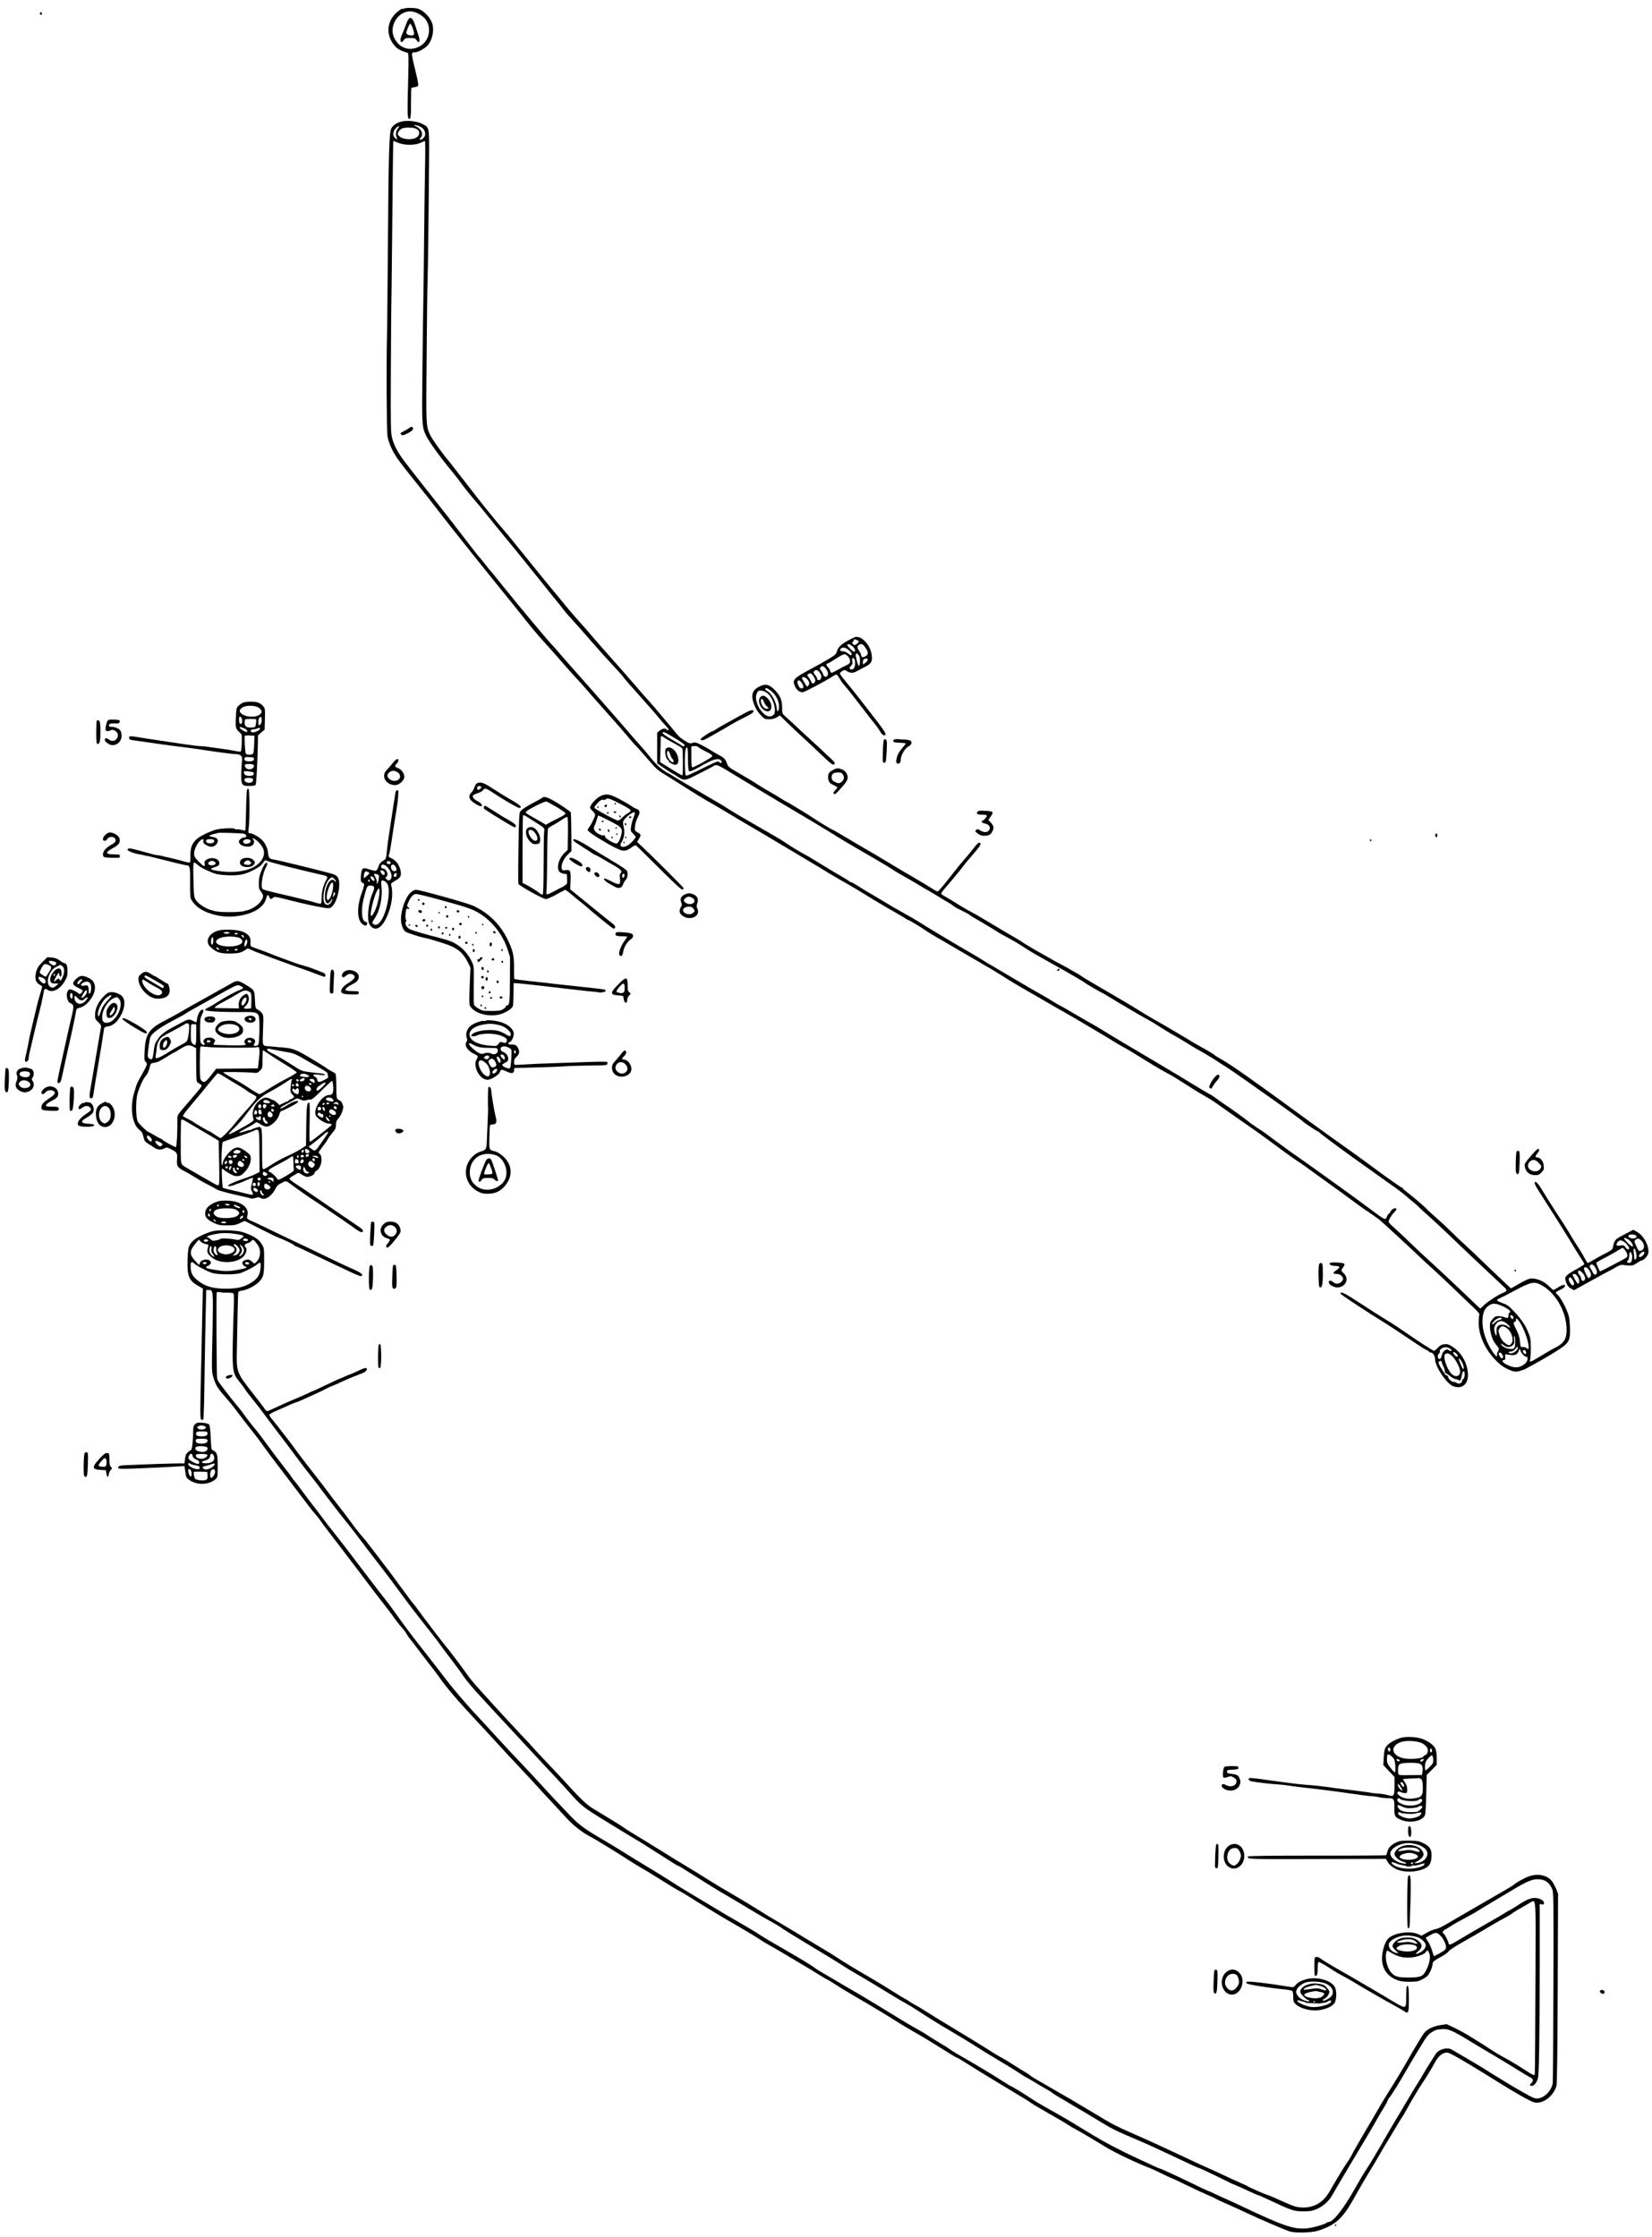 <?xml version="1.0" standalone="no"?>
<!DOCTYPE svg PUBLIC "-//W3C//DTD SVG 20010904//EN"
 "http://www.w3.org/TR/2001/REC-SVG-20010904/DTD/svg10.dtd">
<svg version="1.0" xmlns="http://www.w3.org/2000/svg"
 width="1957pt" height="2650pt" viewBox="0 0 1957 2650"
 preserveAspectRatio="xMidYMid meet">
<g transform="translate(0,2650) scale(0.1,-0.1)"
fill="#000000" stroke="none">
<path d="M4781 26397 c-6 -6 -11 -8 -11 -4 0 17 -61 -26 -98 -68 -98 -111 -93
-263 11 -376 28 -31 73 -54 146 -75 12 -4 13 -53 6 -327 -10 -365 -9 -437 6
-452 22 -22 29 25 28 188 0 93 2 171 5 174 3 4 23 9 43 12 34 6 38 9 37 36 -1
17 -12 71 -24 120 -63 259 -63 255 -15 255 37 0 122 48 154 86 58 71 79 192
46 270 -23 55 -72 111 -123 142 -39 22 -60 27 -124 28 -44 1 -81 -3 -87 -9z
m172 -57 c54 -28 85 -57 107 -100 53 -106 11 -238 -92 -291 -122 -63 -249 -15
-303 114 -45 108 18 249 130 291 50 19 103 14 158 -14z"/>
<path d="M4835 26267 c-8 -13 -24 -50 -35 -83 -11 -32 -30 -78 -41 -102 -30
-64 -10 -110 25 -57 14 22 24 25 75 25 52 0 61 -3 75 -25 34 -52 48 -15 22 60
-7 22 -24 72 -36 110 -30 93 -56 115 -85 72z m55 -104 c24 -65 21 -83 -15 -83
-42 0 -67 18 -60 43 11 40 38 97 46 97 4 0 17 -25 29 -57z"/>
<path d="M475 26350 c-4 -6 -3 -16 3 -22 6 -6 12 -6 17 2 4 6 3 16 -3 22 -6 6
-12 6 -17 -2z"/>
<path d="M4759 25061 c-52 -11 -101 -42 -122 -79 -27 -46 -34 -278 -42 -1427
-4 -511 -9 -970 -10 -1020 -9 -300 -5 -1138 5 -1200 7 -44 27 -103 55 -160 43
-87 83 -141 358 -484 51 -63 124 -155 162 -206 82 -107 239 -307 380 -482 55
-68 123 -153 150 -188 28 -34 131 -163 230 -285 99 -122 194 -240 210 -260
163 -206 224 -279 310 -374 55 -60 148 -165 207 -233 59 -68 131 -149 161
-181 30 -31 76 -82 102 -112 26 -30 71 -82 100 -115 30 -33 95 -107 146 -165
51 -58 115 -130 143 -161 28 -31 80 -91 116 -134 36 -44 79 -93 95 -110 33
-33 146 -161 191 -214 61 -73 92 -99 171 -147 45 -27 160 -99 255 -160 95 -61
205 -128 243 -149 39 -21 119 -68 178 -104 59 -36 179 -107 265 -158 86 -50
184 -107 217 -127 165 -99 409 -244 480 -286 120 -71 287 -171 315 -190 14 -9
68 -40 120 -70 52 -29 133 -76 180 -104 97 -58 90 -54 201 -123 46 -28 145
-86 219 -129 74 -42 151 -87 171 -100 19 -13 39 -24 43 -24 9 0 150 -85 191
-115 17 -13 75 -49 130 -81 55 -31 152 -88 215 -125 63 -37 198 -116 300 -175
102 -58 217 -127 257 -153 116 -74 168 -106 373 -223 52 -30 140 -81 195 -113
55 -32 152 -88 215 -123 63 -36 131 -75 150 -87 19 -12 103 -62 185 -110 83
-48 177 -105 210 -126 33 -21 87 -53 119 -70 33 -17 91 -51 130 -76 163 -102
305 -188 373 -224 39 -21 89 -49 110 -62 21 -13 73 -46 116 -73 43 -27 97 -61
120 -76 23 -15 76 -46 117 -69 41 -23 100 -60 130 -81 30 -21 123 -87 205
-145 83 -58 193 -135 245 -171 52 -36 137 -98 189 -136 175 -131 336 -246 379
-271 9 -6 63 -44 118 -85 56 -41 159 -115 229 -165 69 -49 181 -130 247 -180
67 -49 138 -101 159 -115 60 -38 151 -103 178 -125 32 -26 387 -354 466 -430
33 -32 103 -97 155 -143 52 -47 151 -140 220 -206 69 -67 174 -167 233 -223
97 -90 108 -104 100 -125 -4 -12 -7 -57 -6 -98 3 -137 74 -296 185 -415 71
-76 119 -109 200 -140 40 -15 54 -16 96 -6 27 7 60 18 73 26 13 7 65 35 114
62 158 87 309 180 352 218 57 50 67 90 60 230 -5 96 -10 121 -40 191 -34 80
-81 158 -111 183 -24 20 -20 26 25 47 44 19 69 39 69 55 0 18 -37 9 -83 -21
-26 -16 -51 -30 -55 -30 -5 0 -24 16 -43 36 -70 73 -176 114 -246 95 -20 -6
-76 -33 -125 -62 l-89 -51 -72 68 c-40 38 -110 105 -157 149 -47 44 -112 107
-146 140 -33 33 -105 101 -159 150 -55 50 -135 126 -180 171 -44 44 -123 118
-175 163 -52 46 -102 91 -110 101 -22 26 -183 163 -235 201 -25 18 -45 36 -45
41 0 4 -4 8 -9 8 -10 0 -175 116 -336 236 -101 75 -321 234 -400 289 -24 17
-94 67 -157 112 -62 45 -135 98 -163 118 -27 20 -125 91 -217 158 -561 409
-756 546 -883 617 -33 19 -62 37 -65 40 -7 10 -73 50 -150 92 -36 20 -87 49
-115 66 -50 31 -205 123 -320 190 -33 19 -96 55 -139 79 -44 25 -120 71 -170
102 -90 57 -182 112 -491 291 -88 51 -173 102 -190 115 -16 12 -57 36 -90 54
-33 18 -64 36 -70 41 -5 4 -44 24 -85 46 -41 21 -93 49 -114 62 -22 13 -62 36
-90 51 -70 38 -250 144 -256 151 -3 4 -27 19 -55 35 -53 30 -256 150 -378 224
-76 46 -159 93 -217 123 -19 10 -78 45 -130 78 -52 33 -114 69 -137 82 -24 12
-43 27 -43 34 0 6 16 29 34 50 54 60 198 234 231 279 16 22 45 58 65 80 134
153 153 183 125 192 -15 4 -25 -6 -80 -76 -28 -35 -74 -91 -104 -125 -29 -33
-72 -85 -95 -114 -135 -175 -208 -262 -220 -262 -7 0 -41 19 -77 43 -36 23
-116 71 -178 107 -104 60 -296 174 -416 247 -27 17 -102 61 -165 97 -63 37
-122 71 -130 76 -177 106 -270 160 -274 160 -8 0 -159 91 -216 130 -60 42
-338 210 -346 210 -3 0 -24 13 -47 28 -23 16 -85 53 -137 82 -52 29 -115 67
-140 84 -42 29 -153 96 -294 177 -48 28 -62 41 -73 73 -17 52 -37 73 -98 103
-27 14 -68 38 -90 53 -22 15 -73 44 -113 64 -66 33 -77 36 -107 26 -30 -10
-38 -8 -92 26 -70 45 -56 31 -186 189 -116 140 -227 269 -295 343 -23 26 -86
98 -140 161 -53 62 -160 184 -237 270 -77 86 -178 201 -225 256 -46 55 -101
118 -121 140 -80 87 -197 224 -253 295 -33 41 -67 82 -75 91 -14 14 -274 333
-434 532 -91 115 -153 189 -187 227 -28 31 -109 129 -222 269 -37 46 -88 111
-366 469 -31 41 -62 79 -67 85 -55 63 -179 236 -203 283 -56 113 -56 100 -48
939 3 423 8 826 11 895 5 135 15 957 18 1471 2 363 5 349 -88 395 -61 29 -165
40 -236 25z m210 -57 c72 -29 92 -111 35 -149 -31 -20 -44 -12 -21 13 38 42
10 107 -61 138 -41 19 0 17 47 -2z m-258 -30 c-23 -29 -27 -74 -11 -105 13
-23 3 -25 -22 -2 -29 26 -24 79 12 115 37 36 51 31 21 -8z m208 5 c42 -15 56
-42 41 -79 -27 -66 -203 -65 -244 2 -13 22 20 69 55 79 39 11 113 10 148 -2z
m-203 -170 c70 -31 201 -32 265 -1 25 12 49 22 53 22 4 0 5 -120 2 -267 -3
-148 -8 -515 -11 -818 -3 -302 -7 -665 -10 -805 -3 -140 -8 -521 -11 -846 -7
-639 -7 -646 46 -759 29 -63 182 -274 305 -420 23 -27 62 -77 86 -110 55 -76
140 -182 199 -249 25 -28 90 -108 145 -176 55 -69 153 -190 220 -270 66 -80
165 -201 220 -270 55 -69 122 -153 150 -186 27 -34 79 -99 115 -144 36 -46 81
-101 100 -124 20 -23 54 -66 77 -96 22 -30 74 -91 115 -135 41 -44 139 -154
217 -245 79 -91 194 -218 254 -283 61 -65 118 -128 126 -140 18 -27 44 -57
246 -283 88 -98 172 -195 186 -214 15 -19 45 -54 68 -78 40 -41 51 -62 32 -62
-6 0 -13 5 -16 10 -11 17 -49 11 -80 -14 l-30 -24 0 -183 0 -182 93 -63 c50
-34 92 -61 92 -59 0 2 22 -11 50 -30 83 -56 92 -55 237 19 71 35 151 77 180
93 62 33 31 46 338 -141 121 -74 267 -162 325 -196 344 -203 751 -447 785
-470 42 -29 196 -120 375 -223 144 -82 324 -190 330 -198 3 -3 64 -39 135 -79
72 -40 154 -88 182 -106 29 -19 55 -34 57 -34 2 0 53 -30 113 -66 59 -37 128
-78 153 -92 25 -14 54 -33 65 -43 11 -10 45 -30 75 -44 83 -40 114 -57 120
-65 3 -4 65 -42 139 -84 73 -43 152 -91 175 -106 22 -15 75 -46 116 -67 80
-42 160 -90 225 -133 68 -45 141 -87 375 -217 172 -96 324 -185 330 -193 5 -7
198 -120 206 -120 2 0 44 -24 92 -54 117 -72 341 -204 427 -251 39 -20 103
-58 142 -84 110 -70 152 -95 218 -131 33 -19 89 -52 125 -75 36 -23 92 -56
125 -75 96 -53 207 -121 240 -144 17 -12 52 -35 78 -50 27 -15 155 -103 284
-194 129 -92 261 -185 292 -206 31 -22 75 -53 98 -70 23 -17 88 -64 145 -105
57 -41 105 -77 108 -81 11 -14 169 -120 178 -120 6 0 12 -3 14 -7 4 -10 229
-178 412 -309 76 -54 184 -132 240 -171 55 -40 128 -92 161 -115 97 -67 204
-147 225 -168 10 -10 45 -40 77 -65 32 -26 65 -55 73 -65 8 -9 60 -57 115
-105 55 -49 156 -143 225 -209 155 -150 609 -578 663 -627 44 -38 43 -53 -1
-70 -56 -21 -184 -103 -228 -145 -24 -24 -46 -44 -48 -44 -1 0 -30 26 -63 58
-185 178 -414 393 -523 492 -69 62 -183 169 -255 239 -71 69 -156 148 -187
175 -32 28 -58 56 -58 63 0 24 31 77 67 114 22 23 31 39 24 43 -19 12 -50 -4
-68 -35 -9 -16 -20 -29 -24 -29 -4 0 -12 -14 -19 -30 -20 -48 -5 -56 -279 148
-79 59 -195 143 -256 187 -62 44 -198 141 -301 216 -104 74 -211 150 -239 169
-27 18 -83 57 -122 87 -132 96 -228 167 -238 176 -5 4 -48 33 -95 63 -47 31
-96 66 -110 79 -26 23 -254 187 -305 219 -16 10 -53 36 -81 57 -28 22 -54 39
-57 39 -6 0 -237 138 -342 204 -33 20 -177 106 -320 191 -312 184 -541 320
-598 357 -23 15 -118 71 -212 124 -93 53 -203 117 -243 141 -40 23 -75 43 -77
43 -3 0 -40 22 -83 48 -42 27 -108 66 -147 87 -38 21 -101 57 -140 80 -38 23
-126 75 -195 115 -69 40 -153 90 -188 111 -35 22 -65 39 -67 39 -2 0 -39 22
-82 50 -43 27 -107 66 -143 86 -176 101 -522 308 -640 383 -41 26 -109 66
-150 87 -70 38 -177 100 -290 169 -27 17 -91 54 -142 84 -51 30 -115 70 -143
88 -27 18 -55 33 -62 33 -6 0 -18 6 -25 13 -8 6 -26 19 -41 27 -56 32 -246
145 -342 205 -55 35 -116 71 -135 80 -47 24 -172 99 -240 146 -52 35 -114 72
-325 192 -49 29 -98 56 -107 62 -9 5 -47 28 -85 49 -37 21 -108 65 -158 96
-49 32 -110 69 -135 82 -25 14 -101 59 -170 100 -69 41 -170 100 -225 132 -55
32 -118 70 -140 85 -22 14 -42 26 -45 26 -8 0 -72 46 -109 77 -18 16 -65 68
-104 116 -39 48 -73 89 -77 92 -3 3 -51 57 -106 120 -176 205 -288 333 -349
401 -33 37 -96 109 -140 160 -44 50 -141 160 -215 243 -74 83 -157 178 -185
211 -27 33 -61 71 -75 85 -55 56 -386 451 -590 705 -131 163 -154 191 -164
200 -6 6 -24 28 -40 50 -16 22 -46 58 -65 81 -39 44 -36 41 -177 224 -126 165
-300 388 -399 512 -75 94 -103 129 -215 273 -25 32 -59 77 -77 99 -104 132
-155 224 -179 322 -15 62 -17 137 -14 774 2 388 4 723 5 745 1 22 6 398 10
835 7 787 12 1153 14 1158 2 4 8 2 57 -19z m3275 -7050 c66 -39 119 -78 119
-85 0 -15 -26 -19 -34 -5 -3 4 -55 36 -116 70 -60 35 -110 69 -110 77 0 24 19
16 141 -57z m-111 -3 c19 -13 71 -43 115 -66 44 -24 83 -48 87 -54 9 -13 11
-310 2 -318 -5 -6 -54 23 -212 122 l-52 33 4 151 c2 83 4 152 5 154 3 7 20 0
51 -22z m400 -112 c8 -7 48 -29 88 -49 51 -25 72 -41 70 -52 -3 -15 -210 -131
-235 -132 -10 -1 -13 30 -13 123 l0 125 28 3 c30 4 40 1 62 -18z m-130 -132
c0 -70 4 -134 10 -142 7 -12 19 -9 77 19 37 19 70 37 73 40 3 3 40 23 82 44
83 41 132 46 152 15 13 -21 0 -36 -16 -20 -7 7 -19 12 -27 12 -9 0 -92 -38
-186 -85 -93 -47 -176 -84 -185 -83 -12 3 -15 27 -17 148 -1 138 8 197 29 184
4 -3 8 -62 8 -132z m10120 -6240 c154 -88 275 -293 287 -488 9 -132 -22 -191
-130 -246 -33 -16 -106 -58 -162 -93 -56 -34 -112 -66 -124 -70 -20 -6 -21 -4
-14 22 4 15 8 78 7 138 0 97 -3 118 -29 180 -35 88 -84 160 -171 253 -59 62
-79 77 -134 96 -35 13 -66 28 -67 33 -2 5 15 17 38 27 23 10 101 50 173 89
198 106 233 112 326 59z m-453 -252 c62 -31 90 -59 65 -68 -7 -2 -12 -12 -12
-22 0 -43 -9 -49 -45 -34 -19 8 -52 14 -74 14 -32 0 -44 -6 -70 -35 -27 -31
-31 -43 -31 -91 0 -56 27 -150 55 -188 8 -11 24 -32 35 -46 20 -24 20 -27 5
-58 -9 -17 -14 -36 -11 -41 4 -5 2 -12 -3 -16 -13 -8 -83 97 -114 171 -43 101
-59 182 -55 265 5 88 26 131 79 167 43 30 87 25 176 -18z m109 -115 c10 -25
-7 -40 -23 -20 -7 11 -13 22 -13 27 0 14 30 9 36 -7z m-139 -27 c-2 -7 -13
-13 -25 -13 -12 0 -35 -14 -52 -30 -43 -41 -50 -23 -7 20 35 35 94 51 84 23z
m220 -45 c39 -62 82 -170 96 -244 12 -65 6 -80 -20 -57 -10 8 -30 13 -44 12
-26 -3 -27 -1 -33 67 -5 49 -17 88 -42 136 -38 75 -41 88 -19 97 8 3 15 9 14
13 -6 39 14 28 48 -24z m-151 -17 c42 -37 44 -59 1 -26 -30 24 -89 26 -111 4
-17 -16 -21 -38 -17 -89 4 -46 -19 -17 -26 34 -5 33 -1 48 18 76 33 48 80 49
135 1z m-23 -37 c72 -39 111 -155 67 -199 -17 -17 -23 -18 -43 -8 -47 27 -75
61 -92 113 -17 50 -18 55 -2 79 19 28 37 32 70 15z m117 -173 c0 -35 -5 -67
-12 -74 -30 -30 -142 4 -156 47 -3 8 10 3 30 -12 39 -30 77 -30 109 -1 18 16
20 27 16 67 -4 29 -2 45 3 42 6 -4 10 -34 10 -69z m30 -71 c0 -27 -47 -65 -80
-65 -16 0 -30 5 -30 10 0 6 12 10 26 10 17 0 36 11 53 30 31 34 31 35 31 15z
m62 -82 c12 -13 28 -23 35 -23 22 0 26 -26 9 -58 -9 -18 -34 -39 -61 -52 -53
-26 -103 -21 -177 16 -46 23 -65 54 -33 54 16 0 19 9 15 48 -1 22 1 23 37 16
75 -15 106 -4 125 46 l10 25 10 -25 c5 -14 19 -35 30 -47z m36 29 c4 -24 -7
-29 -26 -10 -18 18 -15 40 6 36 9 -2 18 -13 20 -26z m-282 -27 c15 -23 12 -45
-5 -45 -13 0 -42 49 -36 60 10 16 24 11 41 -15z"/>
<path d="M4849 21431 c-13 -10 -44 -28 -68 -40 -39 -20 -42 -24 -29 -38 14
-13 22 -12 72 12 62 29 84 56 62 74 -10 8 -19 6 -37 -8z"/>
<path d="M12530 15015 c-10 -12 -10 -15 4 -15 9 0 16 7 16 15 0 8 -2 15 -4 15
-2 0 -9 -7 -16 -15z"/>
<path d="M14381 13730 c-18 -22 -38 -55 -46 -74 -13 -30 -13 -36 0 -46 12 -10
18 -6 32 21 10 18 33 50 52 71 33 37 36 68 8 68 -8 0 -28 -18 -46 -40z"/>
<path d="M7898 17639 c-12 -6 -18 -22 -18 -43 0 -39 18 -96 31 -96 5 0 9 -6 9
-13 0 -18 61 -50 85 -46 47 9 40 106 -12 166 -31 36 -69 48 -95 32z m42 -79
c7 -22 19 -45 27 -51 14 -12 18 -39 5 -39 -35 0 -83 87 -68 125 9 23 20 12 36
-35z"/>
<path d="M10120 18950 c-143 -68 -188 -105 -206 -166 -9 -33 -22 -44 -98 -90
-48 -29 -140 -81 -204 -115 -214 -113 -231 -133 -193 -212 21 -43 53 -67 91
-67 19 0 276 137 351 186 19 13 40 24 47 24 6 0 23 -21 38 -47 15 -27 41 -64
59 -83 31 -34 94 -114 203 -256 89 -117 126 -164 158 -202 17 -20 41 -55 54
-77 26 -43 38 -55 58 -55 29 0 7 43 -78 153 -182 237 -301 388 -397 504 -29
34 -53 68 -53 76 0 7 12 20 28 29 25 14 29 14 57 -3 37 -23 71 -24 110 -2 17
9 61 32 99 52 80 41 92 63 82 145 -16 123 -133 241 -206 206z m52 -44 c8 -11
-28 -45 -48 -46 -6 0 -17 6 -23 14 -9 10 -8 16 4 26 8 7 12 16 9 22 -8 13 49
-3 58 -16z m96 -103 c20 -37 15 -61 -19 -79 -32 -16 -48 -9 -49 22 0 6 -11 28
-25 49 -28 40 -23 59 19 75 20 7 44 -15 74 -67z m-169 41 c31 -26 42 -64 18
-64 -16 0 -88 75 -80 84 12 12 32 6 62 -20z m-44 -45 c35 -31 46 -59 23 -59
-6 0 -22 10 -34 21 -13 12 -36 22 -53 23 -37 2 -47 11 -31 31 20 24 56 18 95
-16z m123 -70 c14 -27 12 -111 -3 -116 -11 -3 -43 117 -37 137 6 17 25 7 40
-21z m-133 -4 c16 -15 25 -36 25 -54 0 -25 -6 -33 -37 -48 -21 -9 -68 -34
-105 -55 -37 -21 -72 -38 -78 -38 -5 0 -12 11 -16 24 -3 14 -14 32 -25 42 -21
19 -25 44 -8 44 6 0 34 15 62 33 138 89 144 91 182 52z m85 -77 c0 -49 -15
-78 -40 -78 -30 0 -34 20 -10 42 17 16 21 28 17 54 -6 37 0 49 20 33 7 -6 13
-29 13 -51z m150 38 c0 -8 -12 -24 -27 -36 l-28 -22 -3 22 c-2 11 2 28 8 36
16 18 50 18 50 0z m-496 -109 c29 -38 33 -69 11 -87 -12 -10 -18 -10 -30 0 -8
7 -15 18 -15 25 0 7 -9 24 -21 39 -17 21 -19 29 -9 41 19 23 37 18 64 -18z
m-70 -49 c20 -28 20 -62 1 -78 -15 -13 -35 -6 -35 13 0 7 -11 26 -24 42 -22
27 -23 32 -9 47 18 20 43 11 67 -24z m-69 -52 c15 -27 17 -40 9 -53 -17 -27
-33 -26 -44 2 -6 15 -20 39 -31 53 -19 25 -19 27 -3 39 23 17 45 3 69 -41z
m-86 -18 c29 -31 35 -55 18 -78 -14 -20 -16 -19 -46 30 -17 27 -31 55 -31 60
0 18 39 10 59 -12z m-59 -50 c24 -39 22 -63 -5 -63 -13 0 -26 12 -37 34 -30
61 7 87 42 29z"/>
<path d="M8985 18362 c-85 -46 -95 -117 -34 -247 12 -25 41 -66 65 -90 40 -42
47 -45 94 -45 35 0 64 7 90 22 l39 23 93 -91 c51 -50 120 -115 153 -145 59
-54 149 -137 297 -278 51 -49 82 -71 93 -68 24 10 18 26 -26 65 -23 20 -69 64
-103 97 -35 33 -80 75 -102 94 -21 19 -97 89 -169 156 -71 67 -148 138 -170
157 -39 35 -39 36 -40 109 0 85 -22 138 -83 202 -71 74 -117 83 -197 39z m147
-45 c60 -45 100 -125 96 -192 -3 -54 -21 -69 -26 -20 -7 84 -62 184 -118 213
-14 7 -22 17 -19 22 10 16 21 12 67 -23z m-45 -26 c60 -43 106 -166 89 -236
-8 -33 -49 -50 -87 -36 -33 11 -88 71 -107 115 -29 69 -34 111 -18 149 13 32
19 37 49 37 22 0 49 -11 74 -29z"/>
<path d="M9007 18242 c-37 -41 -4 -131 58 -161 78 -37 101 69 31 144 -37 39
-65 44 -89 17z m43 -57 c6 -19 23 -43 36 -54 24 -19 24 -20 5 -26 -29 -9 -68
31 -76 78 -10 50 18 52 35 2z"/>
<path d="M2883 18178 c-17 -6 -43 -23 -58 -38 -23 -24 -26 -36 -31 -137 -7
-120 -2 -139 46 -179 26 -22 26 -25 24 -120 -1 -53 -6 -100 -11 -105 -4 -4
-35 -2 -68 6 -33 7 -118 21 -190 30 -71 10 -139 19 -150 21 -11 2 -40 5 -65 5
-25 1 -99 9 -165 19 -66 10 -172 26 -235 35 -63 9 -171 25 -240 36 -210 35
-210 35 -210 10 0 -22 9 -25 85 -35 22 -2 132 -18 245 -35 113 -16 230 -32
260 -35 76 -8 233 -30 438 -61 95 -14 197 -26 228 -27 70 -2 90 -24 80 -90 -3
-24 -6 -89 -8 -145 -2 -131 6 -143 97 -143 38 0 67 5 73 13 9 11 22 255 27
499 l1 88 40 34 39 34 3 124 c3 122 3 125 -23 156 -14 17 -43 36 -63 42 -46
12 -126 11 -169 -2z m191 -67 c35 -33 33 -57 -6 -81 -72 -44 -228 -8 -228 52
0 10 15 27 33 39 47 30 165 24 201 -10z m-208 -125 c8 -34 1 -61 -16 -61 -10
0 -16 13 -18 43 -2 32 0 42 12 42 9 0 18 -11 22 -24z m234 -14 c0 -36 -14 -62
-32 -62 -13 0 -9 75 4 88 20 20 28 13 28 -26z m-66 7 c3 -3 2 -25 -2 -50 -7
-44 -8 -44 -52 -47 -57 -4 -83 14 -82 56 0 18 3 35 5 39 6 9 123 10 131 2z
m-149 -103 c38 -13 62 -46 33 -46 -19 0 -78 38 -78 50 0 12 -3 13 45 -4z m195
-10 c0 -17 -74 -48 -95 -40 -26 10 -17 34 13 35 15 0 36 4 47 9 29 12 35 12
35 -4z m-69 -181 c-1 -55 -8 -106 -13 -112 -14 -17 -73 -17 -86 0 -8 10 -17
156 -13 210 1 4 27 7 59 5 l57 -3 -4 -100z m-3 -178 c-2 -18 -11 -23 -46 -25
-48 -4 -72 10 -65 36 3 14 14 16 59 14 50 -4 55 -6 52 -25z m-2 -72 c14 -36
-50 -63 -86 -38 -11 8 -20 23 -20 34 0 16 7 19 50 19 36 0 52 -4 56 -15z m-3
-85 c4 -3 5 -14 1 -23 -4 -12 -18 -17 -48 -17 -45 0 -66 13 -66 42 0 15 7 16
53 11 28 -3 56 -9 60 -13z m-6 -80 c5 -26 -14 -43 -48 -43 -35 0 -65 28 -50
47 15 17 95 14 98 -4z"/>
<path d="M8745 18011 c-204 -113 -237 -132 -267 -152 -14 -11 -29 -19 -33 -19
-19 0 -145 -83 -145 -95 0 -23 30 -18 85 14 28 15 86 48 130 73 44 25 109 63
145 85 36 21 105 59 153 82 92 45 121 66 112 82 -12 18 -42 6 -180 -70z"/>
<path d="M1282 17971 c-14 -8 -31 -69 -32 -108 0 -25 27 -31 61 -13 14 8 27 7
49 -5 37 -19 48 -56 26 -90 -24 -36 -59 -41 -96 -15 -24 17 -34 20 -43 11 -16
-16 1 -40 42 -65 65 -38 151 16 151 96 0 22 -5 48 -10 59 -15 26 -62 49 -105
49 -24 0 -35 5 -35 14 0 23 20 30 72 27 37 -2 50 1 54 14 4 9 4 19 0 22 -10
10 -119 14 -134 4z"/>
<path d="M1147 17963 c-4 -3 -7 -66 -7 -139 0 -103 3 -133 14 -137 8 -3 18 5
25 19 15 34 15 236 -1 252 -14 14 -22 15 -31 5z"/>
<path d="M10474 17742 c-8 -4 -13 -56 -15 -142 -4 -130 -3 -135 16 -135 19 0
21 9 28 129 6 101 5 132 -5 142 -7 7 -18 10 -24 6z"/>
<path d="M10602 17743 c-15 -3 -22 -10 -20 -21 3 -14 17 -18 76 -20 39 -2 72
-5 72 -8 0 -3 -17 -26 -39 -52 -47 -57 -58 -77 -70 -130 -7 -32 -6 -44 5 -53
19 -15 44 5 44 36 0 59 50 144 98 167 32 16 41 53 15 66 -10 5 -38 10 -63 11
-25 1 -56 3 -70 5 -14 2 -35 1 -48 -1z"/>
<path d="M4654 17463 c-21 -27 -53 -63 -71 -82 -25 -26 -33 -43 -33 -72 0 -68
81 -123 154 -105 39 10 86 60 86 93 0 42 -34 89 -74 104 -41 15 -45 28 -16 54
23 21 27 55 6 55 -7 0 -31 -21 -52 -47z m60 -114 c49 -38 23 -99 -42 -99 -40
0 -82 32 -82 62 0 27 36 58 69 58 15 0 40 -9 55 -21z"/>
<path d="M9875 17383 c-53 -27 -65 -44 -65 -85 0 -55 14 -76 66 -98 24 -11 44
-23 44 -27 0 -4 -12 -20 -27 -35 -22 -23 -24 -31 -14 -41 10 -10 23 -1 62 43
82 90 100 117 101 149 1 40 -26 80 -67 97 -43 18 -62 17 -100 -3z m111 -59
c22 -32 10 -72 -27 -93 -23 -13 -30 -12 -65 5 -31 15 -40 25 -42 50 -4 44 19
64 73 64 37 0 48 -5 61 -26z"/>
<path d="M5648 17220 c-9 -6 -22 -27 -28 -48 -7 -20 -23 -47 -36 -60 -25 -24
-30 -52 -14 -81 12 -23 101 -81 124 -81 33 0 12 35 -37 60 -45 24 -65 49 -53
69 4 5 29 17 57 26 27 9 55 26 62 36 18 29 35 24 122 -34 126 -84 287 -177
307 -177 40 0 14 30 -64 76 -81 46 -159 94 -296 182 -67 42 -109 52 -144 32z
m52 -45 c0 -19 -36 -39 -45 -25 -11 18 3 40 25 40 11 0 20 -7 20 -15z"/>
<path d="M2926 17144 c-3 -9 -9 -120 -11 -247 -3 -127 -7 -232 -9 -235 -2 -2
-23 2 -46 8 -23 6 -48 9 -56 6 -7 -3 -16 -1 -20 5 -8 14 -157 9 -224 -8 -30
-8 -92 -32 -138 -55 -128 -63 -170 -128 -166 -261 1 -37 -2 -70 -7 -73 -6 -3
-40 3 -77 14 -57 17 -181 47 -232 57 -8 2 -16 4 -17 5 -2 2 -12 4 -23 5 -11 1
-23 4 -27 5 -5 1 -11 2 -16 1 -8 -1 -93 21 -224 58 -92 26 -126 27 -121 4 3
-17 88 -47 163 -57 17 -3 30 -6 30 -7 0 -1 9 -3 20 -4 11 -1 58 -12 105 -24
196 -50 366 -91 381 -91 38 0 43 -26 41 -197 -2 -96 2 -179 8 -197 6 -18 32
-53 58 -79 90 -89 283 -146 447 -133 213 18 356 96 387 211 14 51 24 56 38 20
11 -29 22 -31 45 -9 15 15 27 14 163 -21 191 -48 328 -79 425 -95 74 -12 80
-12 105 7 70 52 118 280 74 349 -16 25 -33 34 -83 48 -163 44 -629 158 -666
163 -62 8 -73 21 -78 81 -5 61 -38 126 -86 166 -41 35 -102 66 -129 66 -20 0
-21 3 -13 73 13 113 10 450 -3 454 -6 2 -14 -4 -18 -13z m-51 -517 c46 -3 61
-47 17 -47 -26 0 -62 -29 -62 -49 0 -48 105 -80 155 -47 27 18 33 54 13 74 -7
7 -9 12 -4 12 33 0 111 -80 127 -132 26 -81 -26 -164 -135 -218 -85 -42 -229
-59 -361 -42 -140 18 -155 28 -77 52 38 12 48 20 50 41 7 57 -90 86 -152 46
-23 -16 -27 -24 -22 -48 8 -43 -11 -36 -71 26 -47 49 -53 59 -53 97 0 65 65
168 105 168 3 0 5 -6 4 -12 -1 -7 -1 -19 0 -26 2 -19 62 -52 95 -52 56 0 99
69 62 99 -8 7 -30 15 -50 18 -61 10 -48 19 69 47 17 4 174 0 290 -7z m-338
-83 c7 -19 -13 -34 -47 -34 -34 0 -54 15 -47 34 4 11 19 16 47 16 28 0 43 -5
47 -16z m417 10 c24 -9 19 -33 -8 -44 -32 -12 -66 -2 -66 20 0 23 41 37 74 24z
m503 -332 c158 -39 317 -77 352 -84 70 -14 80 -25 57 -60 -31 -48 -56 -140
-56 -209 0 -37 -4 -70 -9 -73 -4 -3 -35 3 -67 13 -33 11 -149 40 -259 66 -317
74 -359 85 -367 98 -22 35 4 187 45 259 11 21 18 41 14 44 -15 16 -36 -10 -67
-82 -26 -63 -33 -93 -34 -150 -1 -63 2 -75 27 -108 33 -43 32 -63 -11 -122
-27 -38 -112 -90 -157 -97 -11 -1 -24 -5 -30 -8 -26 -14 -235 -19 -315 -7 -25
3 -45 7 -45 8 0 1 -7 3 -16 5 -67 13 -163 72 -196 120 -22 33 -25 49 -29 153
-6 204 -6 281 1 292 4 7 19 0 41 -20 39 -34 79 -55 174 -95 52 -21 87 -27 175
-32 140 -7 209 6 314 59 64 32 92 53 114 84 24 35 32 40 43 30 7 -7 142 -45
301 -84z m-909 65 c18 -14 -4 -37 -38 -37 -41 0 -57 24 -29 43 21 15 42 13 67
-6z m1412 -197 c11 -11 20 -26 20 -32 -1 -8 -6 -6 -14 5 -44 57 -113 -45 -117
-173 -3 -91 33 -119 72 -57 17 27 19 28 14 7 -17 -58 -62 -77 -89 -38 -35 49
-3 224 51 280 32 33 37 34 63 8z m-15 -107 c-8 -69 -39 -143 -60 -143 -20 0
-20 49 0 114 32 107 72 125 60 29z m25 -66 c0 -7 -7 -22 -16 -33 -14 -17 -15
-17 -10 -1 3 10 6 25 6 33 0 8 5 14 10 14 6 0 10 -6 10 -13z"/>
<path d="M2872 16328 c-34 -17 -40 -57 -12 -80 32 -26 113 -25 140 2 27 27 25
44 -6 69 -29 23 -84 27 -122 9z m93 -35 c16 -16 16 -17 -1 -30 -10 -7 -25 -11
-32 -8 -8 3 -20 5 -28 5 -20 0 -17 27 4 39 25 15 38 13 57 -6z"/>
<path d="M4686 17118 c-3 -13 -14 -86 -26 -163 -11 -77 -27 -180 -35 -230 -24
-151 -37 -247 -44 -324 -5 -56 -11 -77 -25 -85 -45 -27 -63 -47 -74 -84 -7
-22 -19 -43 -27 -46 -8 -3 -44 4 -80 16 -81 27 -90 21 -99 -73 -6 -65 -1 -81
29 -91 15 -5 10 -34 -23 -126 -56 -156 -52 -305 9 -357 16 -13 36 -22 44 -19
19 8 19 44 0 44 -50 0 -63 136 -26 280 37 143 40 150 77 150 51 0 58 -19 30
-82 -45 -101 -67 -259 -50 -347 9 -44 47 -81 83 -81 44 0 86 42 126 124 64
134 87 279 60 387 -6 24 -1 29 49 58 61 34 73 57 62 115 -12 65 -53 122 -102
146 -36 16 -44 25 -39 38 12 27 22 86 50 277 15 99 33 215 41 257 7 43 17 114
20 158 6 70 5 80 -9 80 -9 0 -19 -10 -21 -22z m-60 -829 c3 -6 2 -15 -3 -20
-13 -13 -43 -1 -43 17 0 16 36 19 46 3z m-37 -61 c51 -52 66 -129 29 -152 -13
-8 -22 -6 -38 9 -18 16 -19 20 -5 27 8 5 15 19 15 31 0 27 -26 67 -43 67 -23
0 -38 17 -31 33 10 26 39 20 73 -15z m97 7 c9 -14 14 -32 10 -40 -9 -24 -45
-18 -58 9 -23 51 18 77 48 31z m-136 -60 c15 -18 6 -47 -13 -39 -8 3 -19 16
-25 30 -10 21 -9 24 7 24 10 0 24 -7 31 -15z m-188 -6 c20 -11 19 -12 -11 -40
-18 -16 -34 -29 -37 -29 -9 0 -3 57 8 68 15 15 14 15 40 1z m338 -28 c0 -24
-18 -37 -32 -23 -8 8 -7 16 2 27 17 21 30 19 30 -4z m-231 2 c21 -5 23 -10 18
-50 -2 -25 -10 -50 -17 -56 -10 -9 -11 -7 -6 8 3 12 -3 36 -14 58 -28 52 -27
53 19 40z m-41 -43 c18 -29 5 -46 -19 -24 -10 9 -19 23 -19 31 0 20 24 16 38
-7z m-48 -36 c0 -8 -4 -12 -10 -9 -5 3 -10 10 -10 16 0 5 5 9 10 9 6 0 10 -7
10 -16z m187 -9 c36 -25 47 -86 34 -189 -26 -198 -107 -350 -170 -317 -27 15
-27 22 8 73 64 95 96 252 79 390 -8 62 5 74 49 43z m-73 -143 c-8 -74 -30
-155 -60 -214 -52 -102 -56 -32 -10 136 23 83 54 149 66 141 5 -3 7 -29 4 -63z"/>
<path d="M7115 17071 c-52 -24 -125 -105 -125 -138 0 -7 14 -25 30 -40 17 -14
30 -35 30 -45 0 -21 -42 -109 -73 -150 -19 -26 -20 -29 -3 -46 23 -26 191
-130 301 -187 104 -54 132 -55 203 -5 24 17 48 30 53 28 5 -2 128 -122 273
-267 189 -189 269 -262 280 -258 9 4 16 10 16 15 0 8 -381 389 -499 499 l-54
50 21 35 c29 47 28 52 -14 77 -36 22 -37 22 -31 76 3 31 17 76 32 104 32 57
27 85 -15 100 -17 5 -45 21 -62 34 -18 14 -81 50 -139 81 -118 62 -156 68
-224 37z m245 -99 c127 -67 133 -75 75 -106 -19 -10 -48 -34 -65 -52 -17 -19
-38 -34 -48 -34 -27 1 -277 136 -280 152 -2 8 16 34 38 57 33 33 47 41 65 37
14 -4 27 0 35 9 14 17 49 5 180 -63z m160 -107 c0 -8 -9 -37 -20 -64 -10 -27
-22 -71 -25 -98 -6 -44 -4 -50 24 -77 17 -17 31 -34 31 -39 0 -14 -36 -56 -76
-88 -66 -52 -131 -33 -91 26 28 41 40 110 28 165 -6 28 -11 59 -11 70 0 21 49
74 95 102 36 22 45 23 45 3z m-305 -85 c139 -70 158 -89 150 -143 -8 -54 -35
-116 -55 -127 -24 -13 -146 59 -144 84 1 12 -3 15 -17 11 -11 -4 -36 4 -63 20
-48 28 -63 64 -41 99 7 12 18 42 25 69 7 26 16 47 19 47 4 0 61 -27 126 -60z"/>
<path d="M7280 16980 c0 -5 5 -10 11 -10 5 0 7 5 4 10 -3 6 -8 10 -11 10 -2 0
-4 -4 -4 -10z"/>
<path d="M7167 16963 c-12 -11 -8 -23 8 -23 8 0 15 7 15 15 0 16 -12 20 -23 8z"/>
<path d="M7075 16940 c-3 -5 -1 -10 4 -10 6 0 11 5 11 10 0 6 -2 10 -4 10 -3
0 -8 -4 -11 -10z"/>
<path d="M7270 16880 c0 -5 7 -10 15 -10 8 0 15 5 15 10 0 6 -7 10 -15 10 -8
0 -15 -4 -15 -10z"/>
<path d="M7190 16870 c0 -5 5 -10 10 -10 6 0 10 5 10 10 0 6 -4 10 -10 10 -5
0 -10 -4 -10 -10z"/>
<path d="M7335 16830 c3 -5 11 -10 16 -10 6 0 7 5 4 10 -3 6 -11 10 -16 10 -6
0 -7 -4 -4 -10z"/>
<path d="M7450 16820 c0 -5 7 -10 15 -10 8 0 15 5 15 10 0 6 -7 10 -15 10 -8
0 -15 -4 -15 -10z"/>
<path d="M7400 16741 c0 -6 5 -13 10 -16 6 -3 10 1 10 9 0 9 -4 16 -10 16 -5
0 -10 -4 -10 -9z"/>
<path d="M7405 16580 c3 -5 8 -10 11 -10 2 0 4 5 4 10 0 6 -5 10 -11 10 -5 0
-7 -4 -4 -10z"/>
<path d="M7385 16520 c3 -5 8 -10 11 -10 2 0 4 5 4 10 0 6 -5 10 -11 10 -5 0
-7 -4 -4 -10z"/>
<path d="M7130 16770 c0 -5 5 -10 10 -10 6 0 10 5 10 10 0 6 -4 10 -10 10 -5
0 -10 -4 -10 -10z"/>
<path d="M7290 16689 c0 -5 5 -7 10 -4 6 3 10 8 10 11 0 2 -4 4 -10 4 -5 0
-10 -5 -10 -11z"/>
<path d="M7096 16682 c-3 -6 -1 -14 5 -17 15 -10 25 3 12 16 -7 7 -13 7 -17 1z"/>
<path d="M7200 16666 c0 -8 5 -18 10 -21 6 -3 10 1 10 9 0 8 -4 18 -10 21 -5
3 -10 -1 -10 -9z"/>
<path d="M7300 16620 c0 -5 5 -10 11 -10 5 0 7 5 4 10 -3 6 -8 10 -11 10 -2 0
-4 -4 -4 -10z"/>
<path d="M7242 16581 c2 -7 7 -12 11 -12 12 1 9 15 -3 20 -7 2 -11 -2 -8 -8z"/>
<path d="M6425 17051 c-6 -5 -46 -28 -90 -51 -103 -55 -146 -83 -168 -108 -17
-18 -19 -55 -25 -432 -4 -226 -4 -419 -1 -429 9 -23 293 -181 326 -181 15 0
71 25 125 55 54 30 101 55 104 55 6 0 74 -53 109 -85 12 -11 46 -38 74 -60 29
-22 62 -49 74 -60 74 -69 304 -255 315 -255 28 0 25 33 -4 54 -27 20 -111 88
-389 314 l-120 98 4 102 c4 120 -2 132 -59 125 -36 -5 -40 -3 -46 21 -10 40
23 115 72 163 l43 42 -1 225 c-1 124 -4 230 -7 234 -12 16 -141 104 -212 142
-71 40 -106 48 -124 31z m170 -111 c58 -34 105 -69 105 -76 0 -8 -28 -27 -62
-43 -35 -17 -88 -44 -118 -60 l-54 -31 -36 22 c-19 12 -75 44 -123 71 -85 48
-88 50 -70 67 29 28 216 121 235 116 9 -2 64 -32 123 -66z m-256 -177 c116
-73 114 -71 107 -114 -3 -20 -6 -195 -6 -388 -1 -229 -4 -353 -11 -357 -6 -3
-20 3 -32 13 -26 23 -141 94 -179 111 l-28 12 0 398 c0 219 3 402 7 405 3 4
18 -1 32 -10 14 -9 64 -41 110 -70z m389 -140 l-3 -190 -37 -35 c-67 -63 -99
-175 -63 -222 8 -10 31 -22 52 -25 l38 -6 3 -57 c3 -52 1 -57 -27 -77 -16 -12
-32 -21 -35 -21 -3 0 -42 -20 -87 -45 -45 -25 -86 -42 -91 -39 -6 4 -7 24 -4
48 3 22 7 194 8 381 1 214 5 345 12 353 5 8 31 24 57 38 26 13 73 42 105 64
33 23 61 37 66 32 5 -5 8 -95 6 -199z"/>
<path d="M6258 16696 c-68 -34 2 -196 84 -196 19 0 39 5 46 12 18 18 15 74 -7
116 -33 65 -79 90 -123 68z m69 -48 c46 -51 53 -108 14 -108 -31 0 -81 68 -81
109 0 29 40 28 67 -1z"/>
<path d="M5734 16946 c-3 -8 -3 -19 0 -24 3 -5 56 -41 118 -79 257 -158 258
-158 258 -124 0 14 -24 33 -82 66 -46 26 -99 57 -118 70 -70 45 -145 92 -158
99 -7 4 -15 1 -18 -8z"/>
<path d="M11581 16886 c-21 -25 -3 -36 55 -36 41 0 54 -4 54 -15 0 -15 -38
-55 -52 -55 -4 0 -8 -6 -8 -14 0 -8 15 -17 34 -20 48 -9 72 -39 58 -71 -19
-41 -69 -42 -124 -3 -14 10 -21 10 -34 -3 -15 -15 -13 -19 19 -43 24 -19 46
-26 76 -26 53 0 77 12 96 50 22 42 19 65 -15 104 l-31 34 26 38 c40 59 37 63
-68 70 -58 3 -77 1 -86 -10z"/>
<path d="M1251 16614 c-36 -30 -43 -74 -11 -74 10 0 24 9 30 20 23 43 100 32
100 -14 0 -19 -12 -31 -54 -54 -64 -36 -96 -74 -96 -113 0 -33 11 -38 105 -39
97 -2 95 -2 95 20 0 18 -7 20 -75 20 -102 0 -101 26 3 80 23 12 49 32 57 43
33 47 8 101 -58 126 -43 17 -63 13 -96 -15z"/>
<path d="M17004 16616 c-4 -10 -2 -22 4 -28 8 -8 13 -7 18 6 4 10 2 22 -4 28
-8 8 -13 7 -18 -6z"/>
<path d="M6792 16548 c5 -13 10 -17 144 -103 43 -27 82 -53 88 -58 6 -4 22
-12 36 -17 14 -6 54 -28 90 -50 36 -22 98 -58 138 -80 70 -40 90 -68 61 -86
-8 -4 -9 -25 -5 -59 9 -80 -4 -85 -99 -36 -43 23 -82 38 -87 35 -13 -8 18 -40
61 -62 20 -11 50 -28 68 -38 42 -24 83 -11 94 30 5 16 18 39 30 52 15 16 23
37 23 65 1 38 -3 45 -44 75 -25 18 -108 70 -185 115 -77 46 -171 103 -210 128
-129 83 -213 120 -203 89z m606 -420 c-5 -32 -28 -35 -28 -4 0 17 5 26 16 26
10 0 14 -7 12 -22z"/>
<path d="M16230 16544 c0 -8 5 -12 10 -9 6 4 8 11 5 16 -9 14 -15 11 -15 -7z"/>
<path d="M6745 16330 c-9 -15 134 -105 147 -92 18 18 2 38 -55 71 -56 32 -82
38 -92 21z"/>
<path d="M6940 16210 c0 -16 26 -40 43 -40 12 0 16 34 6 46 -17 21 -49 17 -49
-6z"/>
<path d="M7047 16163 c-11 -10 -8 -20 9 -37 21 -22 44 -20 44 4 0 24 -38 48
-53 33z"/>
<path d="M4866 15929 c-61 -53 -116 -205 -116 -320 0 -60 28 -132 57 -147 30
-16 166 -60 203 -67 49 -8 127 -31 252 -71 153 -50 220 -104 280 -222 l31 -63
-9 -210 c-5 -116 -5 -220 -1 -232 35 -93 213 -150 355 -113 71 18 150 68 158
101 3 11 6 76 7 145 l2 125 40 -2 c22 -1 119 -11 215 -22 96 -11 295 -34 441
-51 147 -17 271 -30 275 -29 5 1 11 0 14 -1 39 -16 123 1 103 21 -10 10 -24
12 -278 39 -104 11 -248 27 -320 35 -71 9 -208 24 -303 34 -95 10 -176 21
-179 25 -3 3 -5 60 -4 125 3 152 -14 222 -86 362 -89 172 -223 300 -398 380
-73 33 -631 189 -676 189 -17 0 -42 -12 -63 -31z m146 -35 c35 -8 117 -30 183
-48 66 -19 165 -46 220 -61 55 -15 134 -41 175 -58 188 -78 352 -260 421 -467
l31 -95 -1 -268 c-1 -268 -5 -307 -36 -307 -8 0 -14 -5 -13 -11 2 -7 -13 -21
-32 -33 -30 -18 -51 -21 -140 -21 -97 0 -109 2 -152 28 -26 15 -50 36 -53 48
-4 11 -5 118 -3 237 3 211 2 218 -21 267 -36 76 -85 138 -143 182 -72 53 -107
68 -245 104 -181 46 -322 88 -352 104 -34 17 -60 70 -43 87 8 8 8 15 1 25 -7
8 -8 34 -4 73 6 54 9 60 26 55 23 -8 25 4 3 20 -15 11 -15 16 5 61 27 61 58
94 87 94 12 0 51 -7 86 -16z"/>
<path d="M4950 15840 c0 -5 5 -10 10 -10 6 0 10 5 10 10 0 6 -4 10 -10 10 -5
0 -10 -4 -10 -10z"/>
<path d="M5000 15795 c0 -8 7 -15 15 -15 8 0 15 7 15 15 0 8 -7 15 -15 15 -8
0 -15 -7 -15 -15z"/>
<path d="M5270 15755 c0 -9 5 -15 11 -13 6 2 11 8 11 13 0 5 -5 11 -11 13 -6
2 -11 -4 -11 -13z"/>
<path d="M4955 15711 c-3 -6 3 -15 14 -21 21 -11 37 2 26 20 -8 13 -32 13 -40
1z"/>
<path d="M5410 15705 c0 -10 7 -15 18 -13 21 4 19 22 -2 26 -10 2 -16 -3 -16
-13z"/>
<path d="M5195 15690 c-3 -5 -1 -10 4 -10 6 0 11 5 11 10 0 6 -2 10 -4 10 -3
0 -8 -4 -11 -10z"/>
<path d="M5287 15654 c-8 -8 1 -24 14 -24 5 0 9 7 9 15 0 15 -12 20 -23 9z"/>
<path d="M5542 15641 c2 -7 7 -12 11 -12 12 1 9 15 -3 20 -7 2 -11 -2 -8 -8z"/>
<path d="M5007 15605 c-3 -7 -3 -15 0 -18 7 -7 33 3 33 13 0 14 -28 19 -33 5z"/>
<path d="M5110 15590 c0 -5 5 -10 11 -10 5 0 7 5 4 10 -3 6 -8 10 -11 10 -2 0
-4 -4 -4 -10z"/>
<path d="M5440 15555 c0 -8 7 -15 15 -15 8 0 15 7 15 15 0 8 -7 15 -15 15 -8
0 -15 -7 -15 -15z"/>
<path d="M5710 15550 c0 -5 5 -10 11 -10 5 0 7 5 4 10 -3 6 -8 10 -11 10 -2 0
-4 -4 -4 -10z"/>
<path d="M4840 15539 c0 -5 5 -7 10 -4 6 3 10 8 10 11 0 2 -4 4 -10 4 -5 0
-10 -5 -10 -11z"/>
<path d="M4920 15535 c0 -8 7 -15 15 -15 8 0 15 4 15 9 0 5 -7 11 -15 15 -9 3
-15 0 -15 -9z"/>
<path d="M5050 15535 c0 -9 5 -15 11 -13 6 2 11 8 11 13 0 5 -5 11 -11 13 -6
2 -11 -4 -11 -13z"/>
<path d="M5190 15515 c0 -9 5 -15 11 -13 6 2 11 8 11 13 0 5 -5 11 -11 13 -6
2 -11 -4 -11 -13z"/>
<path d="M5272 15509 c2 -6 8 -10 13 -10 5 0 11 4 13 10 2 6 -4 11 -13 11 -9
0 -15 -5 -13 -11z"/>
<path d="M5357 15504 c-8 -8 1 -24 14 -24 5 0 9 7 9 15 0 15 -12 20 -23 9z"/>
<path d="M5100 15484 c0 -8 5 -12 10 -9 6 3 10 10 10 16 0 5 -4 9 -10 9 -5 0
-10 -7 -10 -16z"/>
<path d="M5842 15458 c6 -18 28 -21 28 -4 0 9 -7 16 -16 16 -9 0 -14 -5 -12
-12z"/>
<path d="M5235 15449 c-10 -15 3 -25 16 -12 7 7 7 13 1 17 -6 3 -14 1 -17 -5z"/>
<path d="M5630 15450 c0 -5 5 -10 10 -10 6 0 10 5 10 10 0 6 -4 10 -10 10 -5
0 -10 -4 -10 -10z"/>
<path d="M5320 15424 c0 -8 5 -12 10 -9 6 4 8 11 5 16 -9 14 -15 11 -15 -7z"/>
<path d="M5434 15406 c-8 -22 3 -33 18 -18 9 9 9 15 0 24 -9 9 -13 7 -18 -6z"/>
<path d="M5516 15343 c-11 -11 -6 -23 9 -23 8 0 15 4 15 9 0 13 -16 22 -24 14z"/>
<path d="M5807 15334 c-11 -11 -8 -44 3 -44 15 0 24 30 13 41 -5 5 -12 6 -16
3z"/>
<path d="M5592 15311 c2 -7 7 -12 11 -12 12 1 9 15 -3 20 -7 2 -11 -2 -8 -8z"/>
<path d="M5600 15240 c0 -13 5 -20 13 -17 6 2 12 10 12 17 0 7 -6 15 -12 18
-8 2 -13 -5 -13 -18z"/>
<path d="M5940 15244 c0 -8 5 -12 10 -9 6 4 8 11 5 16 -9 14 -15 11 -15 -7z"/>
<path d="M5685 15150 c3 -5 -1 -10 -9 -10 -20 0 -27 -13 -16 -30 6 -10 14 -7
34 15 31 34 32 35 5 35 -11 0 -17 -4 -14 -10z"/>
<path d="M5825 15141 c-7 -12 12 -24 25 -16 11 7 4 25 -10 25 -5 0 -11 -4 -15
-9z"/>
<path d="M5940 15111 c0 -6 5 -13 10 -16 6 -3 10 1 10 9 0 9 -4 16 -10 16 -5
0 -10 -4 -10 -9z"/>
<path d="M5705 15040 c-7 -12 2 -30 16 -30 12 0 12 27 0 35 -5 3 -12 1 -16 -5z"/>
<path d="M5770 14996 c0 -9 5 -16 10 -16 6 0 10 4 10 9 0 6 -4 13 -10 16 -5 3
-10 -1 -10 -9z"/>
<path d="M5700 14925 c0 -8 7 -15 15 -15 8 0 15 7 15 15 0 8 -7 15 -15 15 -8
0 -15 -7 -15 -15z"/>
<path d="M5754 14916 c-4 -10 -2 -22 4 -28 8 -8 13 -7 18 6 4 10 2 22 -4 28
-8 8 -13 7 -18 -6z"/>
<path d="M5885 14880 c-4 -6 -3 -16 3 -22 6 -6 12 -6 17 2 4 6 3 16 -3 22 -6
6 -12 6 -17 -2z"/>
<path d="M5704 14809 c-10 -17 13 -36 27 -22 12 12 4 33 -11 33 -5 0 -12 -5
-16 -11z"/>
<path d="M5790 14745 c0 -9 5 -15 11 -13 6 2 11 8 11 13 0 5 -5 11 -11 13 -6
2 -11 -4 -11 -13z"/>
<path d="M5705 14700 c-3 -5 1 -10 10 -10 9 0 13 5 10 10 -3 6 -8 10 -10 10
-2 0 -7 -4 -10 -10z"/>
<path d="M5920 14685 c0 -10 7 -15 18 -13 21 4 19 22 -2 26 -10 2 -16 -3 -16
-13z"/>
<path d="M5805 14680 c-3 -5 1 -10 9 -10 9 0 16 5 16 10 0 6 -4 10 -9 10 -6 0
-13 -4 -16 -10z"/>
<path d="M5690 14590 c0 -5 5 -10 10 -10 6 0 10 5 10 10 0 6 -4 10 -10 10 -5
0 -10 -4 -10 -10z"/>
<path d="M5740 14560 c0 -5 5 -10 10 -10 6 0 10 5 10 10 0 6 -4 10 -10 10 -5
0 -10 -4 -10 -10z"/>
<path d="M8113 15905 c-44 -19 -60 -54 -43 -94 10 -26 10 -35 -4 -56 -22 -34
-20 -68 7 -92 89 -82 238 -19 186 79 -8 16 -8 31 1 59 17 51 2 85 -45 105 -42
17 -61 17 -102 -1z m81 -36 c45 -21 44 -64 -2 -76 -31 -7 -71 6 -86 30 -9 15
-7 22 13 38 27 22 40 23 75 8z m22 -134 c16 -24 16 -27 -1 -45 -22 -24 -72
-26 -103 -4 -43 30 -15 74 48 74 31 0 43 -5 56 -25z"/>
<path d="M2578 15475 c-110 -35 -152 -129 -85 -192 65 -62 110 -78 227 -78
105 1 142 10 195 49 18 14 24 14 50 0 17 -9 46 -21 65 -29 19 -7 109 -40 200
-75 91 -34 228 -83 305 -110 77 -26 175 -62 218 -79 43 -17 84 -31 91 -31 15
0 15 25 0 40 -8 8 -189 77 -224 85 -8 2 -17 4 -20 6 -3 1 -9 3 -15 4 -5 2 -13
4 -17 5 -5 1 -11 3 -15 4 -8 1 -43 14 -228 82 -49 18 -112 42 -140 54 -27 12
-84 33 -125 47 -41 13 -80 29 -86 34 -7 6 -10 26 -7 52 6 53 -19 88 -85 118
-62 29 -233 36 -304 14z m142 -25 c0 -5 -16 -10 -35 -10 -19 0 -35 5 -35 10 0
6 16 10 35 10 19 0 35 -4 35 -10z m95 -10 c-3 -5 -13 -10 -21 -10 -8 0 -14 5
-14 10 0 6 9 10 21 10 11 0 17 -4 14 -10z m75 -37 c0 -13 -3 -13 -15 -3 -8 7
-15 16 -15 21 0 5 7 6 15 3 8 -4 15 -13 15 -21z m-71 -7 c46 -10 68 -50 39
-73 -70 -56 -298 -39 -298 21 0 51 139 79 259 52z m-293 -41 c-1 -29 -6 -45
-13 -45 -14 0 -18 46 -7 74 12 30 21 16 20 -29z m404 -6 c0 -25 -17 -59 -31
-59 -8 0 -6 28 7 68 6 20 24 14 24 -9z m-340 -84 c10 -12 10 -15 -3 -15 -8 0
-17 7 -21 15 -3 8 -2 15 3 15 5 0 14 -7 21 -15z m225 -15 c-3 -5 -13 -10 -21
-10 -8 0 -14 5 -14 10 0 6 9 10 21 10 11 0 17 -4 14 -10z m-105 -4 c0 -11 -19
-15 -25 -6 -3 5 1 10 9 10 9 0 16 -2 16 -4z"/>
<path d="M7294 15447 c-11 -28 6 -37 72 -37 35 0 64 -3 64 -6 0 -3 -11 -20
-24 -37 -56 -76 -87 -166 -63 -186 20 -16 33 2 42 56 7 47 51 113 90 139 27
18 33 45 12 63 -8 6 -52 14 -100 17 -74 6 -87 5 -93 -9z"/>
<path d="M502 15104 c-46 -47 -61 -70 -73 -114 -21 -75 -9 -125 38 -152 18
-11 33 -22 33 -25 0 -3 -13 -49 -29 -102 -16 -53 -37 -132 -46 -176 -10 -44
-33 -141 -51 -215 -18 -74 -35 -154 -38 -177 -3 -23 -15 -79 -26 -124 -14 -55
-18 -85 -11 -92 15 -15 41 11 41 41 0 13 4 41 10 61 5 20 23 97 40 171 33 142
42 181 65 270 25 95 54 223 61 268 8 51 17 58 46 38 59 -42 150 5 208 107 24
41 30 64 30 110 0 62 -12 97 -34 97 -7 0 -33 14 -57 32 -32 23 -58 33 -96 36
l-52 4 -59 -58z m161 -3 c12 -12 -8 -40 -26 -37 -23 4 -57 31 -57 45 0 10 9
12 37 8 20 -4 41 -11 46 -16z m-88 -31 c36 -14 40 -32 13 -72 -13 -20 -28 -44
-34 -54 -10 -17 -12 -17 -47 5 -42 26 -43 30 -21 74 31 61 40 66 89 47z m167
-17 c24 -21 23 -76 -2 -132 -19 -42 -21 -43 -34 -25 -14 18 -15 18 -40 -5 -14
-14 -26 -22 -26 -18 0 12 24 62 41 85 l18 23 3 -22 c6 -41 28 -34 28 8 0 70
-37 82 -88 30 -39 -40 -58 -97 -42 -127 8 -15 21 -20 53 -20 l42 -1 -28 -24
c-34 -31 -58 -32 -83 -4 -41 45 -4 170 63 215 15 10 31 19 35 19 3 0 10 3 14
8 12 11 26 8 46 -10z m-92 -98 c0 -8 -4 -15 -10 -15 -5 0 -7 7 -4 15 4 8 8 15
10 15 2 0 4 -7 4 -15z m-140 -40 c21 -11 30 -23 30 -40 0 -36 -32 -32 -64 6
-39 46 -21 63 34 34z"/>
<path d="M3923 15008 c-6 -7 -12 -71 -14 -143 -4 -128 -4 -130 19 -133 21 -3
22 0 22 60 1 35 3 95 6 134 4 54 2 73 -9 82 -11 10 -17 10 -24 0z"/>
<path d="M4078 14990 c-29 -22 -37 -54 -17 -65 6 -4 20 2 32 12 31 28 54 34
82 21 45 -20 33 -51 -39 -96 -68 -42 -100 -79 -94 -109 4 -23 37 -31 131 -32
71 -1 77 1 77 19 0 18 -7 20 -74 20 -43 0 -78 5 -81 11 -10 14 22 42 83 73 54
27 72 49 72 89 0 62 -117 101 -172 57z"/>
<path d="M1673 14964 c-26 -20 -33 -33 -33 -60 0 -107 123 -234 226 -234 94 0
144 34 144 97 0 37 -16 83 -28 83 -5 0 -40 20 -78 45 -37 25 -71 45 -76 45 -4
0 -24 11 -44 25 -46 32 -71 31 -111 -1z m186 -91 c91 -53 85 -48 78 -67 -5
-14 -11 -13 -41 7 -19 12 -69 41 -110 65 -73 42 -83 51 -70 65 7 7 36 -7 143
-70z m-94 -19 c28 -17 74 -43 103 -58 53 -27 65 -49 40 -74 -44 -44 -183 41
-218 133 -11 30 -5 49 13 38 7 -4 35 -21 62 -39z"/>
<path d="M898 14901 c-48 -49 -43 -67 34 -105 55 -28 57 -30 31 -59 -13 -14
-19 -15 -32 -4 -31 24 -79 47 -100 47 -57 0 -50 -146 7 -165 37 -11 39 -41 11
-154 -14 -58 -38 -162 -53 -231 -15 -69 -34 -152 -41 -185 -39 -169 -75 -339
-75 -356 0 -26 28 -24 40 4 5 12 16 58 25 102 9 44 27 127 40 185 53 230 97
435 109 503 11 69 12 71 44 78 95 19 198 160 186 254 -6 51 -28 80 -80 104
-67 32 -99 28 -146 -18z m61 -28 c-13 -16 -25 -30 -27 -32 -1 -3 -7 0 -13 6
-13 13 22 53 48 53 14 0 12 -5 -8 -27z m109 -21 c13 -17 16 -62 6 -99 -9 -32
-26 -29 -23 5 1 15 -1 37 -5 50 -7 21 -12 23 -47 17 -50 -9 -54 15 -7 38 34
16 56 13 76 -11z m-38 -102 c0 -22 -42 -70 -61 -70 -8 0 -7 7 3 23 8 12 20 32
27 45 15 28 31 29 31 2z m-170 -51 c0 -20 -4 -29 -12 -27 -15 5 -22 33 -14 54
9 24 26 6 26 -27z m105 -49 c13 0 28 6 32 13 9 15 43 30 43 19 0 -4 -13 -22
-29 -40 -47 -51 -111 -40 -127 23 -10 42 6 50 33 16 15 -19 33 -31 48 -31z"/>
<path d="M7323 14838 c-102 -103 -99 -124 17 -130 44 -3 45 -4 48 -38 5 -54
42 -66 42 -13 0 15 10 37 23 51 22 23 22 24 2 38 -17 13 -20 27 -20 87 0 100
-17 101 -112 5z m77 -38 c0 -37 -4 -51 -17 -58 -16 -8 -35 -8 -48 -2 -3 1 -10
3 -17 4 -23 2 -18 23 18 64 48 57 64 55 64 -8z"/>
<path d="M2760 14862 c-19 -10 -109 -61 -200 -112 -91 -51 -208 -117 -260
-145 -52 -29 -122 -69 -155 -89 -33 -20 -114 -64 -179 -98 -201 -102 -242
-162 -253 -366 -5 -94 -4 -113 11 -127 9 -9 16 -24 16 -33 0 -9 -27 -64 -60
-122 -34 -58 -63 -116 -66 -130 -4 -14 -13 -45 -20 -69 -59 -179 -32 -386 58
-455 28 -20 37 -37 47 -81 11 -49 18 -59 54 -81 23 -14 54 -34 69 -45 42 -30
84 -34 121 -14 32 17 34 17 83 -8 72 -36 76 -45 71 -123 -6 -78 5 -94 94 -140
30 -15 83 -46 119 -69 36 -23 103 -62 150 -85 47 -23 96 -51 111 -61 14 -9
108 -36 209 -59 100 -22 187 -43 192 -46 5 -4 30 -1 54 6 34 10 48 10 57 1 6
-6 26 -11 44 -11 42 0 103 53 134 116 17 36 32 51 74 71 60 30 43 35 155 -47
64 -47 197 -140 222 -155 9 -5 79 -52 155 -104 76 -52 172 -118 213 -145 41
-28 101 -71 133 -94 54 -40 87 -48 87 -22 0 6 -8 17 -17 25 -20 16 -31 23
-301 207 -103 70 -232 159 -287 197 -55 38 -137 93 -182 122 -46 28 -83 58
-83 65 0 8 17 23 38 34 20 11 44 25 53 32 13 9 24 5 55 -16 21 -14 48 -26 60
-26 41 0 84 22 90 45 3 13 14 25 24 28 10 3 28 24 40 48 27 52 24 132 -5 153
-17 12 -14 17 32 77 28 35 58 78 67 96 8 17 34 52 56 78 34 39 40 53 40 91 0
36 6 51 29 76 16 17 37 55 46 84 15 47 15 55 1 88 -8 20 -19 36 -23 36 -4 0
-17 7 -28 16 -18 14 -20 27 -21 153 0 76 -4 143 -8 150 -4 6 -26 21 -49 32
-23 12 -51 29 -62 39 -11 9 -97 62 -190 118 -179 106 -208 116 -360 127 -27 2
-50 4 -50 5 0 0 -27 3 -60 5 -104 8 -96 -9 -89 193 6 172 6 178 -15 204 -12
15 -34 33 -49 40 -26 13 -27 16 -32 117 -6 117 -4 114 -124 185 -69 41 -88 43
-136 18z m95 -44 c32 -14 32 -26 -2 -39 -59 -22 -193 -94 -271 -146 -46 -30
-99 -61 -118 -69 -19 -8 -34 -20 -34 -28 0 -15 210 -26 455 -24 146 2 170 -6
182 -55 13 -48 6 -316 -8 -333 -12 -14 -41 -19 -52 -8 -3 4 0 16 8 27 29 41
-29 80 -87 58 -26 -10 -43 -46 -27 -57 5 -3 9 -11 9 -17 0 -9 -47 -11 -187 -9
-104 2 -190 6 -193 8 -2 3 1 14 8 24 15 25 15 25 -4 44 -19 19 -82 20 -106 2
-20 -15 -24 -41 -7 -52 8 -4 8 -9 0 -17 -7 -7 -16 -5 -31 8 -18 17 -20 30 -20
159 0 122 3 147 20 181 24 47 25 65 5 65 -22 0 -52 -54 -60 -106 -3 -24 -8
-44 -11 -44 -3 0 -19 8 -37 17 -45 24 -53 23 -137 -20 -201 -105 -236 -130
-284 -202 -30 -44 -37 -66 -45 -135 -5 -45 -13 -86 -19 -92 -16 -16 -52 9 -52
37 0 27 18 168 26 203 13 61 105 128 354 256 30 16 62 34 70 41 8 7 40 25 70
42 30 16 127 70 215 120 339 191 322 183 370 161z m113 -76 c9 -11 12 -44 10
-102 l-3 -85 -42 -3 c-45 -3 -54 6 -27 29 40 33 55 100 30 134 -13 18 -14 18
-48 -3 -41 -25 -62 -68 -60 -120 l2 -37 -133 2 c-72 1 -139 2 -147 3 -23 1 24
37 100 75 36 18 103 56 150 84 73 45 90 51 120 46 19 -3 41 -14 48 -23z m-48
-78 c0 -25 -30 -74 -45 -74 -22 0 -18 43 6 74 21 27 39 27 39 0z m-682 -299
c12 -23 -7 -177 -26 -198 -14 -16 -27 -24 -104 -64 -18 -9 -58 -33 -88 -52
-82 -54 -159 -93 -171 -85 -6 3 -8 18 -4 33 4 14 9 52 11 84 5 59 28 105 68
137 11 8 68 40 127 71 58 31 117 63 130 72 29 21 46 21 57 2z m87 -119 c0
-128 -7 -144 -44 -107 -18 18 -21 33 -21 119 0 54 3 102 7 106 4 4 19 6 33 4
l25 -3 0 -119z m170 -81 c0 -5 -10 -11 -22 -13 -16 -2 -23 2 -23 13 0 11 7 15
23 13 12 -2 22 -7 22 -13z m483 -2 c2 -8 -5 -13 -17 -13 -21 0 -35 13 -24 24
10 10 36 3 41 -11z m-689 -61 l34 -17 1 -199 c1 -182 3 -200 19 -210 46 -27
50 -33 40 -50 -9 -16 -54 -70 -206 -246 -76 -89 -77 -92 -76 -143 2 -141 -7
-321 -17 -324 -11 -4 -157 76 -162 89 -2 5 -8 8 -13 8 -5 0 -39 18 -75 40 -36
22 -69 40 -73 40 -14 0 -113 94 -129 124 -23 43 -26 242 -5 323 18 70 67 180
92 208 26 28 41 61 55 114 10 44 13 46 51 52 42 6 61 15 164 79 34 22 66 40
70 40 3 1 38 21 76 45 77 48 103 53 154 27z m211 -7 c126 -7 521 -8 541 0 34
13 40 -16 27 -136 l-13 -114 -248 -3 -247 -2 -58 -75 c-65 -84 -85 -96 -114
-67 -19 18 -20 34 -21 204 0 102 3 190 7 196 4 6 12 9 19 7 7 -2 55 -6 107
-10z m771 -34 c52 -10 117 -22 144 -26 55 -7 115 -34 215 -95 36 -21 107 -62
158 -90 50 -28 92 -56 92 -63 0 -7 3 -22 6 -34 5 -18 -3 -25 -47 -47 -58 -30
-76 -28 -81 6 -2 13 -13 27 -26 33 -12 5 -20 14 -19 20 4 11 21 12 90 2 27 -4
47 -3 47 3 0 5 -19 11 -42 14 -24 3 -86 10 -138 16 -73 9 -104 18 -135 38
-127 82 -237 149 -290 175 -71 34 -87 46 -79 58 7 11 -4 12 105 -10z m-89 -45
c35 -24 124 -81 198 -126 74 -45 135 -87 135 -93 0 -6 -52 -38 -115 -71 -63
-32 -159 -87 -213 -122 -54 -35 -104 -64 -112 -64 -13 0 -46 20 -198 119 -29
18 -94 56 -145 83 -51 28 -91 53 -88 56 7 7 273 3 348 -4 54 -6 59 -5 88 24
30 30 30 32 30 136 0 58 2 106 5 106 2 0 32 -20 67 -44z m-481 -297 c46 -29
111 -68 144 -87 33 -20 69 -43 80 -53 11 -9 39 -26 62 -38 23 -11 45 -25 48
-31 10 -15 -13 -46 -123 -167 -53 -59 -112 -128 -131 -153 -49 -64 -153 -170
-168 -170 -7 0 -38 18 -69 40 -32 22 -61 40 -65 40 -8 0 -181 101 -189 111 -3
3 -30 18 -60 33 -30 15 -59 31 -63 35 -5 5 34 57 85 117 51 60 111 132 133
159 38 48 148 181 180 218 18 20 13 22 136 -54z m959 31 c0 -10 -27 -11 -78
-4 -38 6 -38 25 -1 35 25 6 79 -15 79 -31z m-52 -37 c-2 -11 -14 -19 -31 -21
-30 -4 -36 12 -9 27 26 16 44 13 40 -6z m-153 -10 c-4 -10 -9 -45 -12 -79 -5
-55 -3 -63 21 -89 24 -26 25 -29 8 -41 -9 -7 -22 -14 -28 -14 -6 0 -17 -7 -24
-15 -6 -8 -15 -14 -18 -13 -4 1 -26 -8 -49 -20 l-41 -22 -32 30 c-17 16 -35
29 -38 28 -4 -1 -21 6 -39 15 -46 24 -74 21 -122 -14 -74 -53 -106 -152 -76
-231 4 -10 -23 -31 -87 -68 -137 -78 -201 -110 -207 -104 -3 3 19 29 49 58 72
69 101 102 188 218 88 117 147 171 233 217 79 42 171 97 223 133 45 32 61 35
51 11z m83 -1 c2 -7 -3 -12 -12 -12 -9 0 -16 7 -16 16 0 17 22 14 28 -4z m187
-3 c10 -30 1 -33 -34 -11 -33 20 -31 32 5 32 14 0 25 -8 29 -21z m222 -66 c5
-73 -7 -103 -43 -103 -40 0 -79 -26 -117 -77 -40 -55 -59 -112 -50 -155 8 -39
111 -108 161 -108 17 0 32 -5 32 -10 0 -6 -28 -31 -62 -58 -34 -26 -91 -70
-127 -99 -36 -28 -68 -50 -71 -48 -4 2 -5 108 -2 235 3 163 2 230 -6 230 -26
0 -31 -48 -34 -274 l-3 -236 -62 -41 c-34 -22 -106 -59 -160 -83 -54 -24 -136
-69 -183 -100 -47 -31 -92 -56 -100 -56 -13 0 -15 33 -15 241 0 277 1 274 -77
249 -23 -7 -49 -18 -55 -23 -7 -5 -13 -7 -13 -4 0 4 -17 0 -37 -7 -60 -21 -99
-29 -88 -18 6 5 46 29 90 52 44 23 88 49 97 58 16 13 21 12 56 -10 62 -41 92
-43 139 -9 48 35 81 79 94 126 6 19 16 35 23 35 17 0 184 88 192 101 22 36
-51 15 -132 -37 -52 -33 -81 -43 -69 -25 3 6 18 16 33 24 73 38 129 69 144 79
13 9 25 8 56 -6 33 -15 46 -16 75 -7 18 6 41 9 49 6 10 -4 53 33 129 109 63
63 118 114 123 113 5 -2 11 -31 13 -64z m-130 -10 c-46 -44 -67 -53 -67 -30 0
21 15 36 61 65 59 38 63 19 6 -35z m-283 31 c8 -22 8 -24 -8 -24 -18 0 -29 16
-21 30 9 15 22 12 29 -6z m156 6 c0 -5 -7 -10 -15 -10 -8 0 -15 5 -15 10 0 6
7 10 15 10 8 0 15 -4 15 -10z m-208 -15 c0 -5 -5 -11 -11 -13 -6 -2 -11 4 -11
13 0 9 5 15 11 13 6 -2 11 -8 11 -13z m189 -21 c25 -22 13 -56 -19 -52 -29 4
-48 28 -39 52 8 20 35 21 58 0z m-164 -26 c8 22 33 13 33 -12 0 -49 -8 -56
-41 -38 -30 18 -43 38 -33 53 3 6 12 5 22 -3 12 -10 16 -10 19 0z m83 -88 c0
-5 -2 -10 -4 -10 -3 0 -8 5 -11 10 -3 6 -1 10 4 10 6 0 11 -4 11 -10z m346
-24 c26 -27 17 -39 -23 -31 -43 8 -58 18 -49 34 10 16 55 14 72 -3z m-755 -26
c31 -17 22 -30 -21 -27 -30 1 -40 6 -40 20 0 19 30 23 61 7z m828 -36 c3 -15
1 -16 -12 -6 -8 7 -23 9 -33 5 -16 -6 -17 -5 -6 9 17 21 46 16 51 -8z m-168
-7 c-13 -13 -26 -3 -16 12 3 6 11 8 17 5 6 -4 6 -10 -1 -17z m59 13 c0 -5 -9
-10 -21 -10 -11 0 -17 5 -14 10 3 6 13 10 21 10 8 0 14 -4 14 -10z m-805 -36
c0 -10 -8 -20 -17 -22 -18 -3 -26 27 -11 42 12 11 28 0 28 -20z m60 16 c7 -11
-12 -40 -25 -40 -11 0 -21 30 -14 41 7 12 31 11 39 -1z m94 -4 c9 -11 6 -13
-14 -13 -26 0 -34 12 -12 20 6 3 13 6 13 6 1 1 7 -5 13 -13z m739 -29 c4 -19
-6 -21 -27 -8 -16 10 -5 34 12 28 7 -2 13 -11 15 -20z m-185 -1 c8 -19 -15
-37 -32 -26 -17 10 -7 40 13 40 7 0 16 -6 19 -14z m45 -15 c3 -16 -1 -22 -10
-19 -7 3 -15 15 -16 27 -3 16 1 22 10 19 7 -3 15 -15 16 -27z m-608 -25 c-13
-13 -35 7 -25 24 5 8 11 8 21 -1 10 -8 12 -15 4 -23z m-142 -9 c2 -19 -1 -27
-13 -27 -19 0 -30 24 -21 46 9 23 31 11 34 -19z m860 17 c24 -16 29 -39 11
-49 -16 -11 -69 16 -69 35 0 33 23 39 58 14z m-914 -10 c8 -20 -1 -34 -20 -34
-15 0 -17 9 -8 34 8 20 20 20 28 0z m186 -38 c0 -23 -16 -35 -38 -29 -24 6
-30 41 -10 61 9 9 16 8 30 -5 10 -9 18 -21 18 -27z m570 13 c0 -6 7 -9 15 -5
11 4 15 -2 15 -20 0 -22 -3 -24 -22 -19 -31 10 -52 31 -44 44 9 14 36 14 36 0z
m115 -29 c3 -5 1 -10 -4 -10 -6 0 -11 5 -11 10 0 6 2 10 4 10 3 0 8 -4 11 -10z
m-825 -25 c0 -27 -10 -31 -41 -15 -22 12 -26 35 -4 27 8 -4 17 -2 20 3 11 18
25 10 25 -15z m815 -33 c-11 -11 -40 14 -43 37 -3 21 -2 20 23 -5 14 -14 23
-29 20 -32z m-765 23 c0 -8 9 -20 20 -28 20 -14 17 -27 -6 -27 -19 0 -47 47
-40 66 7 18 26 10 26 -11z m-884 -59 c49 -29 144 -85 212 -125 67 -39 122 -73
123 -74 0 -1 3 -120 5 -264 4 -229 3 -263 -10 -263 -18 0 -11 -4 -392 217 -37
21 -43 29 -49 69 -7 46 -5 473 2 487 7 13 18 8 109 -47z m817 -320 l2 -248
-49 -25 c-27 -14 -74 -33 -105 -43 -163 -53 -258 -100 -204 -100 12 0 32 4 45
9 38 15 62 24 75 27 7 1 44 17 83 35 39 17 73 30 76 27 2 -3 -3 -33 -12 -66
-15 -55 -15 -62 0 -92 8 -18 14 -36 11 -40 -3 -4 -35 0 -72 10 -38 10 -114 28
-170 41 -56 12 -106 25 -112 28 -7 5 -17 177 -12 225 1 5 11 0 24 -11 31 -28
108 -70 132 -73 48 -5 69 2 105 38 66 65 96 148 74 206 -9 22 -100 86 -133 92
-37 8 -78 -14 -124 -65 -42 -46 -67 -92 -67 -121 0 -11 -5 -20 -11 -20 -11 0
-2 259 10 272 3 4 74 29 156 56 83 28 170 59 195 70 85 39 81 50 83 -232z
m810 211 c-15 -26 -95 -141 -119 -173 -31 -40 -40 -41 -78 -10 l-30 23 64 49
c36 27 85 68 110 91 41 38 71 49 53 20z m-2103 -47 c23 -23 26 -50 6 -50 -16
0 -46 37 -46 57 0 19 17 16 40 -7z m128 -68 c17 -11 20 -18 11 -28 -16 -19
-29 -17 -56 8 -30 28 -31 52 0 42 12 -4 32 -14 45 -22z m1747 -85 c10 -8 15
-19 11 -25 -9 -14 -46 -16 -46 -3 0 5 -3 16 -6 25 -8 20 15 21 41 3z m-821 -3
c27 -10 18 -31 -16 -37 -43 -6 -67 11 -42 30 20 14 34 16 58 7z m766 -1 c-1
-18 -18 -35 -24 -24 -4 6 -4 16 -1 21 7 12 25 13 25 3z m60 -52 c0 -5 -6 -14
-14 -20 -16 -13 -32 2 -21 19 8 12 35 13 35 1z m-850 -11 c0 -12 -35 -31 -44
-23 -15 15 -4 33 19 33 14 0 25 -4 25 -10z m722 -22 c-9 -9 -12 -7 -12 12 0
19 3 21 12 12 9 -9 9 -15 0 -24z m68 17 c0 -8 -9 -15 -20 -15 -11 0 -20 7 -20
15 0 8 9 15 20 15 11 0 20 -7 20 -15z m-857 -10 c-4 -15 -36 -12 -41 3 -3 9 3
13 19 10 13 -1 23 -7 22 -13z m182 4 c12 -19 -5 -23 -22 -6 -16 16 -16 17 -1
17 9 0 20 -5 23 -11z m551 -67 c0 -37 3 -76 5 -86 3 -15 -15 -30 -91 -74 -86
-50 -95 -53 -105 -37 -16 28 -65 74 -86 80 -39 13 -16 36 89 89 59 31 123 66
142 80 19 13 37 22 40 19 3 -3 5 -35 6 -71z m289 67 c12 -18 -1 -20 -36 -5
l-34 15 32 1 c17 0 35 -5 38 -11z m-35 -39 c0 -13 -5 -18 -15 -14 -8 4 -15 12
-15 20 0 8 7 14 15 14 8 0 15 -9 15 -20z m-835 0 c3 -5 -1 -10 -9 -10 -9 0
-16 5 -16 10 0 6 4 10 9 10 6 0 13 -4 16 -10z m643 -18 c3 -18 -1 -22 -22 -22
-25 0 -27 5 -17 48 1 2 9 2 19 0 9 -2 18 -13 20 -26z m59 12 c5 -16 -14 -36
-29 -32 -12 2 -13 9 -7 26 9 23 29 26 36 6z m-844 -7 c8 -20 -9 -41 -27 -34
-23 9 -21 47 3 47 10 0 21 -6 24 -13z m-63 -11 c0 -16 -18 -31 -27 -22 -8 8 5
36 17 36 5 0 10 -6 10 -14z m178 -2 c32 -22 26 -60 -8 -56 -38 4 -54 25 -41
51 14 25 20 26 49 5z m837 0 c29 -19 31 -31 9 -55 -15 -17 -18 -17 -40 -2 -26
17 -31 42 -12 61 15 15 14 15 43 -4z m-140 -64 c0 -31 -14 -34 -45 -10 -28 22
-17 38 23 35 16 -1 22 -8 22 -25z m-865 -1 c0 -5 -7 -9 -15 -9 -15 0 -20 12
-9 23 8 8 24 -1 24 -14z m40 9 c0 -17 -18 -44 -24 -37 -8 7 5 49 15 49 5 0 9
-6 9 -12z m905 -58 c8 0 15 -4 15 -10 0 -5 -11 -10 -25 -10 -29 0 -52 38 -40
67 6 15 9 13 21 -14 8 -18 21 -33 29 -33z m-865 36 c0 -8 7 -22 16 -31 21 -21
12 -30 -15 -15 -21 11 -30 60 -11 60 6 0 10 -6 10 -14z m50 -2 c0 -17 -22 -14
-28 4 -2 7 3 12 12 12 9 0 16 -7 16 -16z m326 -49 c16 -13 17 -16 4 -25 -18
-12 -21 -12 -39 -1 -14 9 -9 41 7 41 4 0 17 -7 28 -15z m-68 -72 c-2 -10 -10
-18 -18 -18 -8 0 -16 8 -18 18 -2 12 3 17 18 17 15 0 20 -5 18 -17z m152 -10
c0 -25 -1 -25 -18 -10 -10 10 -26 17 -35 17 -9 0 -17 5 -17 10 0 6 16 10 35
10 31 0 35 -3 35 -27z m-39 -26 c-1 -12 -15 -9 -19 4 -3 6 1 10 8 8 6 -3 11
-8 11 -12z m-124 -31 c-4 -9 -11 -16 -17 -16 -11 0 -14 33 -3 44 11 10 26 -11
20 -28z m-47 4 c0 -11 -6 -20 -14 -20 -18 0 -29 16 -21 30 11 18 35 11 35 -10z
m154 -11 c25 -19 26 -23 13 -37 -23 -22 -67 -8 -67 22 0 41 15 46 54 15z
m-139 -45 c12 -12 13 -20 5 -28 -13 -13 -44 4 -48 28 -4 21 22 21 43 0z m55
-26 c0 -6 7 -20 17 -30 15 -16 15 -18 0 -18 -9 0 -21 9 -27 19 -13 25 -13 41
0 41 6 0 10 -5 10 -12z"/>
<path d="M2924 14460 c-52 -21 -22 -74 42 -74 41 0 69 24 60 52 -10 29 -58 40
-102 22z m56 -29 c0 -18 -18 -21 -30 -6 -10 13 -9 15 9 15 11 0 21 -4 21 -9z"/>
<path d="M2429 14444 c-27 -33 31 -69 91 -54 28 7 40 47 18 61 -23 15 -94 10
-109 -7z m64 -21 c-7 -2 -19 -2 -25 0 -7 3 -2 5 12 5 14 0 19 -2 13 -5z"/>
<path d="M2624 14396 c-38 -17 -74 -61 -74 -92 0 -37 53 -81 114 -94 87 -18
200 16 212 65 11 43 -4 72 -53 104 -39 26 -56 31 -107 31 -34 -1 -75 -7 -92
-14z m165 -37 c17 -6 36 -19 41 -29 35 -65 -108 -105 -208 -60 -52 24 -53 44
-3 77 38 26 115 31 170 12z"/>
<path d="M1944 14205 c-36 -16 -57 -58 -52 -106 2 -28 7 -35 30 -37 39 -5 65
13 88 58 19 37 19 42 5 70 -17 33 -25 35 -71 15z m36 -52 c-1 -31 -21 -63 -39
-63 -17 0 -13 51 6 72 23 25 33 23 33 -9z"/>
<path d="M1227 14696 c-62 -62 -99 -140 -101 -212 -1 -51 2 -57 37 -91 31 -29
38 -41 33 -62 -3 -14 -28 -161 -56 -326 -27 -165 -57 -336 -65 -380 -20 -112
-19 -135 5 -135 14 0 20 9 24 33 15 100 39 242 51 312 17 94 73 439 77 475 3
21 10 26 47 32 57 10 102 45 144 115 56 94 67 190 26 240 -23 27 -87 53 -130
51 -35 -1 -49 -9 -92 -52z m93 8 c0 -4 -24 -32 -54 -64 -40 -44 -58 -73 -72
-119 -20 -67 -34 -79 -34 -28 0 49 52 149 96 185 35 29 64 41 64 26z m90 -36
c55 -59 -13 -235 -107 -274 -43 -19 -81 -9 -89 23 -23 91 60 239 148 265 13 3
24 6 25 7 1 1 11 -9 23 -21z"/>
<path d="M1290 14578 c-26 -35 -30 -50 -28 -88 3 -41 6 -45 30 -48 61 -7 129
123 86 166 -24 24 -57 13 -88 -30z m70 -32 c0 -30 -42 -82 -58 -72 -7 4 -3 18
13 43 14 20 25 40 25 44 0 5 5 9 10 9 6 0 10 -11 10 -24z"/>
<path d="M1452 14428 c7 -20 246 -168 272 -168 45 0 3 39 -114 108 -118 68
-167 87 -158 60z"/>
<path d="M5755 14410 c-3 -4 -13 -6 -23 -3 -28 7 -132 -33 -164 -64 -38 -36
-54 -91 -40 -133 9 -25 8 -36 -4 -54 -26 -41 17 -105 96 -141 44 -20 47 -27
25 -65 -47 -83 39 -240 131 -240 42 0 134 58 146 91 12 35 19 35 84 5 58 -27
84 -21 84 19 0 14 4 25 8 25 81 0 477 12 532 16 96 7 228 11 411 13 127 1 148
3 153 18 4 9 3 20 -1 24 -4 4 -109 4 -233 -1 -124 -4 -319 -11 -435 -15 -115
-3 -257 -10 -315 -14 -58 -4 -108 -6 -112 -4 -5 2 -8 19 -8 37 0 24 8 40 30
59 34 31 38 62 15 107 -15 30 -40 41 -84 37 -30 -2 -41 22 -13 30 26 6 55 76
47 112 -12 52 -74 101 -156 125 -65 19 -166 28 -174 16z m172 -56 c58 -16 123
-70 123 -102 0 -33 -12 -33 -62 -2 -66 41 -125 54 -226 48 -84 -5 -159 -30
-177 -58 -12 -20 27 -22 68 -4 58 27 202 26 275 -1 67 -24 88 -46 73 -74 -10
-17 -15 -19 -43 -9 -29 10 -33 9 -54 -17 -22 -28 -22 -28 -105 -21 -102 9
-180 37 -214 77 -61 74 2 149 145 174 72 13 120 10 197 -11z m-231 -261 c27
-4 81 -6 121 -6 61 1 73 -2 78 -17 13 -42 -32 -73 -73 -51 -26 14 -64 14 -95
0 -28 -12 -75 12 -139 73 -51 48 -41 67 16 33 24 -14 65 -28 92 -32z m343 -10
c23 -15 24 -18 18 -120 -3 -58 -10 -110 -16 -116 -13 -13 -91 19 -91 38 0 6
16 19 35 28 28 13 35 23 35 45 0 36 -22 66 -60 82 -21 9 -30 19 -30 35 0 37
56 41 109 8z m71 -43 c0 -11 -4 -20 -10 -20 -5 0 -10 9 -10 20 0 11 5 20 10
20 6 0 10 -9 10 -20z m-142 -42 c13 -13 17 -48 5 -48 -12 0 -43 33 -43 47 0
16 22 17 38 1z m-173 -17 c0 -24 -31 -37 -50 -21 -16 13 -16 15 1 27 22 16 49
13 49 -6z m135 -48 c0 -12 -4 -23 -10 -23 -14 0 -42 58 -34 71 10 16 44 -21
44 -48z m-67 -2 c23 -39 21 -60 -5 -70 -31 -11 -40 -6 -60 34 -15 31 -16 36
-2 50 24 23 48 18 67 -14z m-110 -21 c56 -49 71 -160 23 -160 -24 0 -68 43
-87 84 -44 97 -8 139 64 76z m137 -83 c0 -8 -9 -22 -20 -32 -16 -14 -23 -16
-32 -7 -9 9 -7 16 7 32 21 23 45 26 45 7z"/>
<path d="M7364 14023 c-16 -21 -48 -59 -71 -85 -36 -39 -43 -54 -43 -87 0 -51
32 -89 83 -101 73 -16 147 27 147 87 0 57 -47 113 -95 113 -22 0 -18 16 11 43
26 24 30 57 7 64 -6 2 -24 -13 -39 -34z m40 -125 c38 -35 39 -79 1 -104 -29
-19 -66 -13 -95 16 -26 26 -25 60 0 88 27 28 62 28 94 0z"/>
<path d="M257 13848 c-51 -14 -71 -44 -56 -87 9 -26 8 -39 -5 -70 -22 -47 -10
-83 36 -111 43 -26 87 -25 129 3 39 26 50 74 26 111 -13 19 -13 25 -1 41 16
22 18 59 4 85 -8 16 -21 21 -80 34 -8 2 -32 -1 -53 -6z m92 -52 c20 -23 -4
-56 -39 -56 -63 0 -97 29 -68 58 17 17 93 15 107 -2z m-6 -114 c9 -8 17 -21
17 -28 0 -43 -84 -60 -120 -24 -23 23 -24 30 -7 52 22 29 76 29 110 0z"/>
<path d="M65 13838 c-2 -7 -5 -68 -8 -135 -3 -97 -1 -125 10 -135 9 -7 17 -8
24 -1 14 14 21 254 7 270 -13 16 -27 17 -33 1z"/>
<path d="M521 13604 c-34 -28 -42 -64 -13 -64 9 0 23 9 29 19 15 24 65 36 92
21 37 -19 25 -45 -44 -89 -70 -46 -95 -74 -95 -108 0 -31 12 -36 110 -40 75
-3 89 -1 94 13 11 28 -10 37 -78 35 -35 -1 -67 2 -70 8 -8 13 18 38 68 62 60
31 76 48 76 84 0 79 -103 115 -169 59z"/>
<path d="M834 13618 c-10 -17 -14 -267 -4 -273 4 -3 15 -3 23 0 18 8 33 251
16 272 -14 16 -26 17 -35 1z"/>
<path d="M5785 13620 c-5 -8 -7 -195 -3 -275 0 -5 -3 -82 -7 -170 -4 -88 -8
-186 -9 -217 -4 -69 -13 -82 -71 -98 -61 -17 -127 -77 -154 -141 -55 -126 -4
-267 118 -331 43 -23 66 -28 123 -28 99 0 173 43 229 134 64 103 46 221 -48
306 -34 31 -70 54 -96 61 -76 20 -72 11 -70 163 2 76 5 142 9 147 3 5 14 9 24
9 51 0 61 26 39 103 -13 49 -49 265 -49 298 0 30 -24 57 -35 39z m83 -802 c97
-30 161 -180 118 -281 -43 -104 -197 -161 -300 -112 -94 45 -136 130 -116 236
26 135 152 202 298 157z"/>
<path d="M5754 12748 c-24 -47 -84 -210 -84 -230 0 -25 17 -22 35 5 13 20 24
24 74 24 46 1 64 -3 77 -18 18 -20 44 -26 44 -10 0 14 -67 217 -79 240 -17 31
-48 26 -67 -11z m65 -88 c11 -30 17 -58 13 -62 -9 -9 -89 -14 -97 -6 -3 3 6
36 21 72 15 37 30 64 35 59 4 -4 17 -33 28 -63z"/>
<path d="M1004 13439 c-3 -5 -9 -7 -14 -4 -13 8 -60 -35 -60 -56 0 -24 15 -24
47 1 31 24 66 26 87 4 26 -26 19 -38 -46 -80 -71 -46 -111 -102 -92 -132 15
-24 189 -26 189 -2 0 11 -15 16 -60 18 -97 5 -109 27 -37 68 75 44 92 62 92
106 0 38 -26 77 -52 79 -7 0 -21 2 -30 4 -10 2 -20 -1 -24 -6z"/>
<path d="M1211 13432 c-55 -27 -76 -64 -75 -130 2 -93 44 -152 110 -152 90 0
144 132 94 230 -18 35 -60 72 -60 53 0 -4 -5 -2 -12 5 -15 15 -17 15 -57 -6z
m76 -54 c33 -31 33 -125 1 -155 -35 -31 -46 -35 -68 -23 -53 28 -64 128 -19
176 28 30 56 31 86 2z"/>
<path d="M4686 13121 c-10 -15 4 -39 26 -44 28 -8 69 13 66 32 -4 18 -82 29
-92 12z"/>
<path d="M18193 12871 c-53 -55 -119 -135 -127 -152 -6 -12 -5 -34 3 -60 15
-50 59 -79 118 -79 35 0 48 6 74 33 28 29 31 37 26 81 -5 54 -39 96 -78 96
-26 0 -24 16 6 52 36 42 15 69 -22 29z m36 -146 c35 -40 35 -39 20 -66 -16
-30 -56 -42 -96 -28 -54 18 -69 68 -33 107 32 34 72 29 109 -13z"/>
<path d="M17965 12860 c-3 -6 -8 -64 -9 -130 -2 -93 0 -123 11 -132 25 -20 31
4 35 137 3 114 1 130 -14 133 -9 2 -19 -2 -23 -8z"/>
<path d="M18180 12484 c0 -9 21 -49 46 -88 161 -250 317 -498 381 -604 40 -68
94 -154 119 -193 26 -38 45 -72 42 -74 -11 -11 -79 -53 -122 -75 -26 -14 -62
-37 -78 -52 -26 -24 -29 -32 -23 -60 12 -53 31 -83 67 -102 l34 -19 180 100
c98 55 203 112 232 126 29 15 73 38 97 53 35 20 53 25 78 20 30 -6 86 -8 111
-3 6 1 30 14 53 30 23 15 46 27 52 27 22 0 71 53 77 85 15 80 -53 209 -135
254 l-43 24 -106 -56 c-113 -58 -118 -64 -136 -157 -4 -19 -24 -34 -88 -67
-46 -23 -109 -58 -142 -78 -32 -19 -62 -35 -67 -35 -5 0 -20 24 -35 53 -14 28
-41 75 -59 102 -67 103 -103 161 -121 195 -11 19 -72 116 -137 215 -65 99
-146 227 -180 285 -58 98 -97 136 -97 94z m1201 -620 c10 -13 10 -17 -2 -25
-30 -19 -89 -5 -89 22 0 20 74 23 91 3z m-88 -48 c34 -23 62 -72 46 -82 -10
-6 -99 81 -99 97 0 11 22 5 53 -15z m145 -6 c49 -41 50 -110 1 -125 -25 -8
-28 -5 -59 63 -23 51 -23 52 -4 67 25 19 34 18 62 -5z m-170 -45 c17 -19 32
-42 32 -50 0 -24 -26 -17 -45 11 -15 24 -21 26 -61 20 -37 -5 -44 -3 -44 11 0
9 8 25 17 35 23 26 60 16 101 -27z m-19 -72 c29 -36 37 -72 20 -88 -12 -11
-305 -165 -315 -165 -4 0 -44 90 -44 101 0 5 44 31 98 58 53 28 122 66 152 85
30 19 58 35 62 35 4 1 16 -11 27 -26z m131 -24 c12 -44 7 -89 -10 -89 -6 0
-10 8 -10 19 0 10 -3 39 -6 65 -8 59 11 63 26 5z m100 -12 c0 -14 -35 -47 -50
-47 -22 0 -19 22 6 45 26 24 44 25 44 2z m-150 -13 c13 -32 2 -94 -16 -101 -8
-3 -21 -2 -30 1 -16 6 -16 8 0 24 9 10 16 34 16 54 0 31 6 48 17 48 2 0 8 -12
13 -26z m-424 -172 c18 -39 15 -66 -8 -70 -11 -2 -22 8 -32 30 -9 18 -21 40
-28 50 -9 13 -9 20 1 32 17 20 46 3 67 -42z m-87 -9 c28 -35 36 -70 21 -88 -7
-8 -16 -15 -20 -15 -13 0 -63 107 -56 119 12 18 34 12 55 -16z m-73 -40 c30
-33 40 -69 24 -88 -15 -18 -40 -3 -40 24 0 10 -9 27 -21 40 -20 22 -20 51 1
51 6 0 22 -12 36 -27z m-56 -45 c21 -33 23 -79 5 -85 -9 -3 -65 92 -65 110 0
4 9 7 20 7 12 0 28 -13 40 -32z m-60 -40 c22 -36 22 -63 0 -63 -18 0 -54 61
-46 80 9 24 25 18 46 -17z"/>
<path d="M2570 12266 c-96 -36 -140 -81 -140 -141 0 -45 30 -77 108 -113 49
-23 70 -27 152 -27 82 0 103 4 152 27 l57 26 184 -94 c102 -52 204 -101 228
-109 55 -20 173 -78 177 -87 2 -5 7 -8 11 -8 5 0 89 -39 187 -86 99 -47 206
-98 239 -114 33 -15 123 -58 199 -94 76 -37 145 -65 153 -62 36 14 3 41 -107
88 -63 27 -212 97 -330 155 -118 58 -267 129 -330 158 -63 29 -208 98 -322
154 -113 55 -210 101 -215 101 -5 0 -18 7 -30 15 -18 13 -20 20 -13 45 21 73
-33 137 -141 166 -66 17 -172 17 -219 0z m150 -36 c0 -13 -30 -13 -50 0 -11 7
-7 10 18 10 17 0 32 -4 32 -10z m-125 -10 c-3 -5 -10 -10 -16 -10 -5 0 -9 5
-9 10 0 6 7 10 16 10 8 0 12 -4 9 -10z m221 -5 c20 -8 33 -19 29 -24 -6 -11
-74 18 -75 32 0 10 6 9 46 -8z m-9 -51 c35 -26 35 -41 2 -67 -40 -29 -190 -36
-239 -10 -20 10 -36 27 -38 39 -6 43 52 64 170 61 60 -2 83 -7 105 -23z m-307
7 c0 -6 -4 -13 -10 -16 -5 -3 -10 1 -10 9 0 9 5 16 10 16 6 0 10 -4 10 -9z
m393 -34 c-3 -5 -10 -4 -15 1 -6 6 -7 16 -3 22 6 9 9 9 16 -1 4 -7 5 -17 2
-22z m-407 -45 c-10 -10 -29 15 -21 28 6 9 10 8 17 -4 6 -10 7 -20 4 -24z
m394 -1 c0 -13 -29 -35 -37 -28 -7 8 15 37 28 37 5 0 9 -4 9 -9z m-324 -58
c-7 -7 -26 7 -26 19 0 6 6 6 15 -2 9 -7 13 -15 11 -17z m124 -13 c0 -5 -13
-10 -30 -10 -16 0 -30 5 -30 10 0 6 14 10 30 10 17 0 30 -4 30 -10z"/>
<path d="M4396 12018 c-3 -7 -7 -71 -10 -141 -5 -110 -3 -129 10 -134 8 -3 19
-2 24 3 8 9 20 250 13 272 -3 6 -11 12 -19 12 -8 0 -16 -6 -18 -12z"/>
<path d="M4561 12014 c-39 -28 -60 -72 -50 -106 4 -16 14 -37 21 -45 12 -14
53 -35 72 -37 20 -2 16 -25 -9 -52 -27 -29 -28 -47 -4 -52 15 -3 139 146 152
182 11 29 -11 83 -43 106 -35 25 -106 27 -139 4z m113 -45 c32 -25 34 -66 6
-97 -27 -29 -62 -28 -99 4 -35 29 -40 63 -13 86 37 33 70 35 106 7z"/>
<path d="M2520 11916 c-82 -22 -191 -73 -228 -109 -58 -55 -65 -79 -70 -230
-6 -192 15 -245 125 -308 l56 -32 -7 -321 c-3 -177 -9 -409 -11 -516 -16 -661
-16 -710 1 -717 9 -3 19 -1 23 6 4 7 11 236 14 509 4 273 10 615 14 760 l6
262 28 0 c56 0 56 0 46 -506 -10 -460 -10 -461 12 -534 27 -87 47 -121 137
-224 38 -43 92 -108 119 -145 28 -38 78 -103 112 -147 144 -183 166 -212 216
-282 29 -40 73 -101 99 -135 26 -34 126 -165 222 -292 96 -126 197 -259 224
-295 27 -36 63 -80 80 -98 17 -18 43 -52 59 -75 15 -24 61 -85 101 -137 40
-52 102 -133 138 -180 35 -47 124 -163 197 -259 72 -95 141 -186 152 -201 11
-16 72 -95 136 -177 63 -81 131 -170 149 -198 19 -27 56 -75 83 -105 27 -30
56 -68 64 -85 14 -26 32 -50 85 -115 7 -9 46 -61 87 -115 41 -55 95 -125 120
-156 25 -31 64 -82 86 -114 98 -140 214 -276 470 -550 67 -71 168 -182 226
-245 57 -63 169 -184 249 -268 80 -85 176 -189 214 -231 38 -42 121 -132 186
-201 64 -69 141 -152 171 -185 79 -88 194 -177 292 -226 23 -12 101 -58 172
-102 177 -110 188 -116 285 -179 47 -30 112 -69 145 -88 33 -19 110 -65 170
-103 149 -94 241 -150 295 -178 25 -14 72 -42 105 -63 33 -22 80 -51 105 -66
25 -15 106 -65 180 -110 74 -45 160 -96 190 -113 93 -52 334 -196 358 -214 22
-17 91 -57 172 -102 19 -10 109 -64 200 -118 91 -55 190 -114 220 -131 30 -18
87 -53 125 -77 39 -24 73 -44 78 -45 4 0 45 -25 91 -55 46 -31 153 -96 238
-145 188 -109 399 -236 516 -311 48 -30 130 -79 182 -108 52 -29 151 -88 220
-131 209 -132 275 -171 282 -171 4 0 43 -22 85 -49 43 -28 123 -77 178 -111
55 -33 129 -79 165 -101 36 -22 148 -90 250 -151 102 -60 194 -118 205 -127
11 -10 106 -66 210 -125 105 -59 209 -121 232 -137 23 -15 50 -32 60 -36 19
-7 276 -159 378 -222 107 -67 376 -195 535 -255 19 -7 80 -35 135 -63 55 -27
109 -52 121 -56 11 -3 89 -40 173 -81 85 -42 191 -91 238 -111 46 -19 94 -41
106 -49 12 -8 83 -41 157 -73 74 -33 182 -82 240 -110 116 -55 412 -182 475
-203 60 -21 255 -17 330 5 206 63 296 141 425 370 58 104 144 253 162 281 54
87 153 254 166 279 8 15 32 56 53 90 20 33 72 120 115 191 42 72 83 137 89
145 7 8 23 35 36 60 41 78 150 263 189 320 47 69 129 203 155 253 34 65 74
106 115 118 36 11 42 9 127 -36 85 -47 302 -177 468 -282 250 -157 434 -261
476 -268 100 -17 219 73 257 195 7 24 12 398 15 1157 l4 1122 -22 56 c-13 30
-35 72 -50 91 -54 71 -164 95 -270 59 -53 -18 -157 -75 -181 -100 -8 -8 -97
-61 -197 -118 -100 -58 -267 -154 -372 -215 -104 -61 -219 -128 -254 -148 -35
-20 -82 -41 -105 -45 -23 -4 -70 -23 -104 -43 l-62 -35 -43 19 c-86 39 -253
20 -336 -39 -35 -25 -64 -85 -81 -169 -33 -160 30 -285 172 -337 39 -15 78
-20 148 -20 82 1 102 4 145 27 28 14 58 34 67 45 25 27 58 104 58 135 0 30 18
45 117 98 34 19 67 44 74 56 7 13 77 59 168 110 86 48 210 120 276 160 66 40
157 92 202 116 46 24 92 51 103 60 17 16 51 36 209 126 80 46 74 105 71 -783
-2 -649 -6 -1210 -9 -1247 -2 -16 -23 -7 -89 35 -117 76 -195 123 -277 167
-44 24 -108 61 -141 84 -59 39 -162 104 -214 136 -14 8 -52 32 -85 52 -34 20
-100 56 -149 79 l-88 42 -75 -11 c-86 -14 -157 -48 -194 -95 -21 -27 -118
-188 -205 -342 -40 -72 -153 -258 -215 -355 -33 -52 -79 -129 -103 -170 -23
-41 -101 -174 -173 -295 -71 -121 -141 -242 -154 -270 -13 -27 -40 -72 -60
-100 -38 -54 -88 -136 -212 -349 -74 -129 -190 -193 -331 -184 -63 4 -93 14
-222 72 -82 37 -156 69 -164 71 -8 2 -16 4 -17 5 -2 2 -6 3 -10 4 -14 2 -208
88 -218 96 -5 5 -48 25 -95 45 -47 21 -137 62 -200 92 -63 30 -142 66 -175 80
-59 25 -137 61 -305 141 -182 86 -392 183 -560 256 -236 104 -267 120 -472
244 -211 127 -340 203 -604 354 -117 67 -161 93 -172 105 -7 7 -34 25 -60 40
-26 14 -83 50 -127 78 -44 29 -102 65 -130 80 -82 45 -98 55 -141 83 -73 48
-360 223 -619 379 -49 30 -128 79 -175 109 -47 30 -95 59 -108 64 -13 6 -43
24 -67 40 -24 17 -46 30 -49 30 -3 0 -84 49 -178 109 -95 59 -218 134 -273
165 -119 68 -304 180 -371 226 -27 18 -96 61 -154 95 -58 34 -154 92 -215 129
-60 37 -117 71 -125 76 -8 5 -69 41 -135 81 -66 39 -147 87 -180 106 -33 20
-89 55 -125 78 -36 24 -157 97 -270 163 -113 65 -257 152 -320 192 -63 40
-171 107 -240 148 -69 41 -206 125 -305 187 -99 61 -195 121 -212 131 -90 53
-229 139 -233 145 -4 6 -178 113 -370 229 -64 38 -146 115 -273 255 -49 55
-163 177 -253 271 -89 94 -179 190 -198 213 -20 24 -49 55 -64 70 -15 15 -49
51 -77 81 -27 30 -88 96 -135 145 -47 50 -123 133 -170 185 -47 52 -114 127
-150 166 -86 94 -139 158 -182 221 -46 66 -216 291 -237 312 -17 18 -299 388
-343 451 -14 21 -35 47 -45 58 -10 10 -56 72 -103 136 -47 65 -116 159 -154
210 -251 329 -300 394 -324 421 -46 51 -103 123 -151 190 -41 57 -106 142
-198 259 -18 23 -54 70 -80 106 -26 36 -88 117 -138 180 -49 63 -102 131 -117
150 -39 50 -150 198 -168 224 -8 12 -44 59 -80 105 -36 46 -76 98 -90 116 -14
18 -42 53 -62 77 -21 25 -38 50 -38 57 0 7 26 24 58 38 82 36 110 48 186 83
37 16 72 30 77 30 5 0 39 14 76 31 38 17 108 49 157 71 49 22 103 48 120 58
17 10 56 28 86 39 30 12 66 27 80 35 26 14 181 80 190 81 3 0 10 3 15 6 6 4
26 12 46 18 47 15 77 47 61 63 -9 9 -33 1 -99 -30 -49 -23 -91 -42 -95 -42 -4
0 -32 -11 -62 -25 -30 -14 -57 -25 -60 -25 -3 0 -76 -34 -162 -75 -86 -41
-159 -75 -163 -75 -3 0 -19 -7 -36 -16 -16 -9 -88 -40 -160 -71 -71 -30 -164
-70 -205 -90 -41 -19 -89 -42 -107 -49 -35 -15 -36 -15 -76 43 -12 17 -67 89
-123 160 -192 245 -194 249 -188 513 2 91 5 281 8 422 2 141 7 261 10 266 3 5
24 12 47 15 58 8 164 63 201 106 51 57 56 83 57 246 0 142 -1 152 -25 192 -38
65 -100 105 -229 148 -70 23 -282 29 -355 11z m300 -37 c30 -5 58 -13 62 -17
5 -5 -6 -19 -23 -31 -30 -22 -36 -23 -81 -12 -56 12 -161 15 -172 4 -4 -5 -11
-8 -14 -9 -4 0 -22 -4 -40 -8 -28 -7 -38 -4 -59 16 -13 12 -28 22 -31 20 -4
-2 -8 1 -10 6 -3 11 68 32 146 42 60 8 131 5 222 -11z m118 -66 c2 -9 -7 -13
-27 -13 -21 0 -31 5 -31 16 0 19 51 16 58 -3z m-504 -48 c40 -8 40 -7 26 -54
-12 -42 1 -68 53 -109 99 -79 310 -65 380 25 27 36 36 86 17 98 -23 14 -10 43
22 49 17 3 38 15 46 27 17 24 29 16 74 -45 45 -63 37 -158 -20 -209 -19 -18
-21 -17 -45 7 -15 14 -35 26 -46 26 -36 0 -71 -19 -71 -39 0 -18 28 -49 39
-43 3 2 7 -1 9 -6 4 -12 -10 -16 -88 -31 -112 -21 -165 -22 -262 -6 -54 8
-105 18 -113 21 -17 7 -14 30 3 27 5 -1 18 7 28 18 14 15 16 24 8 37 -24 37
-109 26 -125 -16 l-11 -27 -49 53 c-66 72 -65 115 6 201 l40 48 21 -23 c12
-12 38 -26 58 -29z m31 45 c8 -13 -20 -24 -41 -16 -20 8 -9 26 16 26 10 0 22
-5 25 -10z m373 -113 c4 -31 -29 -67 -60 -67 l-23 0 24 19 c28 21 32 69 7 83
-9 5 -16 16 -16 25 0 27 64 -30 68 -60z m52 -7 c0 -14 -9 -36 -20 -48 -25 -26
-50 -30 -28 -4 26 29 31 61 14 87 -23 36 -20 42 9 15 14 -14 25 -35 25 -50z
m-145 46 c64 -27 33 -81 -53 -93 -47 -6 -112 21 -112 47 0 50 93 76 165 46z
m-240 -29 c-5 -25 -1 -39 15 -60 29 -37 18 -46 -14 -14 -25 25 -32 59 -20 91
11 29 25 17 19 -17z m57 0 c-2 -14 2 -36 8 -47 16 -29 5 -37 -20 -15 -20 18
-25 49 -14 80 10 25 29 11 26 -18z m-262 -172 c19 -23 152 -94 212 -113 65
-21 272 -23 333 -3 61 20 177 80 206 108 35 32 43 18 34 -58 -8 -72 -34 -113
-99 -156 -82 -56 -172 -78 -311 -78 -150 1 -235 24 -322 89 -78 57 -100 106
-94 204 1 25 23 29 41 7z m148 3 c-3 -7 -13 -13 -23 -13 -10 0 -20 6 -22 13
-3 7 5 12 22 12 17 0 25 -5 23 -12z m502 -4 c0 -10 -7 -14 -22 -12 -32 5 -35
28 -4 28 17 0 26 -5 26 -16z m-320 -344 c3 -1 33 -2 67 -2 37 1 65 -4 70 -11
5 -7 6 -83 2 -177 -4 -91 -9 -282 -12 -425 -5 -306 3 -351 78 -440 23 -27 54
-69 69 -93 14 -23 50 -70 79 -105 28 -34 77 -96 108 -137 95 -129 201 -269
297 -394 51 -67 113 -150 139 -186 26 -36 72 -96 102 -135 66 -82 95 -120 246
-320 63 -82 141 -184 174 -225 67 -82 125 -156 157 -198 11 -15 70 -92 130
-172 61 -80 155 -203 210 -273 54 -71 126 -166 159 -212 93 -128 229 -308 335
-440 53 -66 118 -151 146 -188 71 -98 80 -110 179 -240 50 -65 95 -126 100
-135 31 -53 140 -186 241 -292 33 -36 89 -96 124 -135 35 -38 122 -133 195
-210 72 -77 187 -201 255 -275 68 -74 165 -178 214 -230 120 -127 181 -193
245 -265 146 -165 171 -185 438 -348 142 -87 265 -162 273 -167 8 -5 51 -31
95 -57 44 -26 108 -66 142 -88 34 -22 99 -64 145 -92 46 -29 108 -69 138 -88
30 -19 58 -35 62 -35 7 0 48 -25 158 -95 183 -116 317 -199 375 -232 76 -44
223 -131 380 -226 55 -33 139 -82 186 -107 48 -26 109 -63 135 -82 27 -19 144
-92 259 -161 228 -136 409 -247 471 -288 21 -15 84 -52 139 -84 132 -77 208
-122 400 -240 88 -54 178 -107 200 -118 22 -11 90 -52 150 -92 119 -78 256
-163 348 -216 153 -90 279 -167 352 -214 44 -29 132 -83 195 -120 124 -73 250
-151 318 -196 23 -16 45 -29 47 -29 3 0 45 -24 93 -53 48 -30 114 -69 147 -87
33 -18 69 -41 80 -50 11 -10 76 -50 145 -90 211 -124 330 -194 454 -270 119
-72 170 -97 426 -205 74 -31 218 -96 320 -145 291 -138 385 -181 406 -185 12
-3 310 -146 356 -171 15 -8 44 -21 65 -28 21 -8 86 -37 145 -65 59 -28 112
-51 117 -51 6 0 59 -23 118 -51 280 -132 309 -142 413 -143 77 -1 107 3 158
23 74 28 151 93 189 160 46 82 316 537 456 770 31 53 69 118 83 144 14 27 45
79 68 116 24 37 47 78 51 92 4 13 15 33 25 44 25 29 127 192 202 325 36 63 89
153 118 200 29 47 71 115 93 152 28 45 55 76 85 94 49 31 54 33 132 39 67 5
129 -23 325 -144 72 -44 198 -119 280 -167 83 -49 204 -122 270 -164 66 -41
137 -84 157 -94 43 -22 47 -40 17 -73 -19 -19 -20 -23 -6 -29 25 -9 54 13 75
58 18 40 20 71 26 408 3 201 6 663 6 1026 l0 661 25 -5 c20 -3 25 0 25 17 0
28 -42 53 -99 59 -52 5 -115 -22 -221 -93 -30 -20 -73 -46 -95 -57 -22 -12
-51 -28 -65 -38 -14 -9 -77 -47 -140 -82 -154 -88 -340 -196 -423 -247 -63
-39 -87 -44 -87 -20 0 19 -43 104 -56 112 -23 13 -16 36 19 53 17 9 50 29 72
44 22 15 90 53 150 85 61 32 133 72 160 90 28 18 111 68 185 112 74 44 173
103 220 131 166 101 238 132 302 132 88 0 138 -33 175 -115 17 -38 18 -100 15
-1150 -1 -610 -5 -1128 -8 -1150 -11 -76 -79 -156 -149 -176 -32 -9 -48 -9
-80 3 -41 14 -252 136 -454 262 -63 39 -137 85 -165 103 -44 27 -252 150 -350
206 -55 32 -158 1 -191 -57 -10 -17 -42 -67 -71 -112 -28 -44 -61 -98 -73
-120 -11 -21 -41 -70 -66 -109 -24 -38 -64 -103 -87 -144 -24 -40 -92 -155
-152 -255 -60 -99 -133 -224 -162 -276 -30 -52 -58 -102 -64 -110 -5 -8 -26
-44 -47 -80 -20 -36 -65 -108 -99 -160 -34 -52 -94 -153 -134 -225 -129 -231
-257 -395 -309 -395 -9 0 -21 -4 -26 -9 -22 -20 -165 -60 -236 -67 -153 -13
-275 28 -764 260 -38 19 -91 43 -117 55 -116 52 -137 61 -209 95 -42 20 -79
36 -82 36 -4 0 -89 40 -189 89 -205 99 -363 172 -381 175 -14 3 -46 17 -267
121 -207 96 -384 189 -523 274 -241 148 -338 205 -457 272 -170 95 -234 133
-288 170 -62 43 -221 139 -229 139 -3 0 -35 19 -72 43 -132 86 -340 211 -561
337 -41 24 -84 51 -95 60 -11 10 -72 48 -135 85 -63 38 -122 74 -130 81 -15
12 -37 25 -160 94 -36 20 -105 61 -155 92 -221 136 -374 229 -497 301 -73 42
-176 103 -228 133 -52 31 -104 62 -115 68 -66 37 -171 101 -175 107 -5 7 -143
93 -215 134 -22 12 -103 60 -180 105 -77 45 -153 89 -169 98 -16 10 -50 31
-77 48 -71 47 -152 95 -269 162 -58 32 -202 117 -320 189 -118 71 -251 150
-295 177 -44 26 -132 81 -195 122 -63 41 -148 93 -188 117 -74 43 -380 231
-455 279 -23 14 -82 50 -132 79 -225 131 -292 180 -392 283 -147 153 -264 277
-353 376 -47 52 -135 146 -195 210 -110 115 -205 216 -300 320 -76 83 -279
304 -285 310 -46 45 -267 301 -326 380 -74 97 -171 222 -319 411 -115 146
-203 264 -325 435 -30 42 -73 100 -96 128 -47 59 -125 160 -228 296 -183 243
-306 402 -368 480 -81 101 -88 111 -170 220 -35 47 -100 131 -144 188 -43 57
-93 124 -111 149 -17 25 -42 57 -56 72 -13 14 -27 33 -31 41 -3 8 -49 69 -101
135 -52 66 -138 180 -192 254 -53 74 -115 155 -136 179 -41 48 -102 127 -151
196 -16 22 -50 66 -76 96 -54 63 -220 279 -221 289 0 3 -4 15 -7 26 -7 20 -11
1003 -5 1017 3 5 45 4 63 -2z m14442 -7627 c29 -32 58 -94 58 -128 0 -12 -8
-28 -17 -36 -18 -15 -117 -69 -126 -69 -2 0 -12 28 -22 63 -9 34 -30 81 -46
105 -16 24 -29 45 -29 47 0 6 85 53 105 57 26 6 44 -3 77 -39z m-294 -5 c55
-14 112 -66 112 -101 0 -33 -35 -73 -82 -92 -47 -19 -48 -13 -3 26 44 39 46
75 8 110 -41 37 -77 49 -142 49 -66 0 -116 -18 -147 -52 -39 -43 -38 -57 7
-100 39 -38 40 -39 12 -32 -63 15 -103 67 -88 114 10 30 66 66 130 83 62 15
117 14 193 -5z m-11 -52 c37 -32 28 -38 -30 -19 -37 12 -60 13 -112 6 -36 -5
-68 -6 -71 -1 -3 4 -4 8 -2 8 2 0 21 7 43 15 65 23 139 19 172 -9z m8 -57 c54
-53 -101 -88 -208 -47 -35 13 -31 28 14 51 43 23 170 20 194 -4z m-245 -106
c79 -37 176 -42 268 -14 47 14 77 30 91 47 l20 25 17 -26 c24 -37 15 -116 -24
-198 -40 -87 -67 -100 -202 -101 -136 -1 -173 8 -217 56 -52 55 -81 177 -58
247 6 21 8 21 28 6 12 -8 47 -27 77 -42z"/>
<path d="M2720 10212 c-30 -5 -52 -21 -44 -33 9 -15 40 -10 65 9 25 21 17 30
-21 24z"/>
<path d="M15754 11539 c-11 -19 15 -33 63 -34 60 0 65 -17 14 -51 -46 -30 -45
-44 5 -44 38 0 74 -29 74 -59 0 -11 -12 -29 -27 -41 -29 -23 -64 -21 -94 6
-23 20 -49 18 -49 -5 0 -25 58 -61 99 -61 100 0 149 100 81 165 -36 34 -36 37
-8 75 16 22 19 33 11 41 -14 14 -160 21 -169 8z"/>
<path d="M15626 11524 c-11 -29 -7 -262 5 -270 28 -17 38 21 40 143 0 67 -2
126 -6 132 -9 16 -32 13 -39 -5z"/>
<path d="M4382 11508 c-15 -15 -17 -274 -2 -283 28 -17 36 16 39 143 1 99 -1
132 -12 140 -10 9 -16 9 -25 0z"/>
<path d="M4656 11508 c-3 -7 -7 -68 -9 -135 -4 -97 -2 -125 9 -134 11 -9 18
-8 29 1 13 11 15 36 13 144 -3 115 -5 131 -21 134 -9 2 -19 -2 -21 -10z"/>
<path d="M17940 11450 c0 -5 5 -10 10 -10 6 0 10 5 10 10 0 6 -4 10 -10 10 -5
0 -10 -4 -10 -10z"/>
<path d="M15880 11180 c0 -8 43 -39 205 -146 88 -59 217 -141 298 -190 60 -37
297 -193 402 -265 44 -30 95 -62 113 -70 17 -7 32 -17 32 -21 0 -5 7 -8 15 -8
28 0 55 -38 55 -79 0 -88 136 -291 215 -321 100 -38 175 19 175 132 0 127 -71
260 -175 330 -53 35 -65 39 -105 35 -35 -4 -51 -13 -77 -41 -18 -20 -38 -36
-44 -36 -6 0 -31 14 -56 30 -24 17 -46 30 -48 30 -2 0 -50 32 -107 70 -249
170 -288 196 -368 243 -47 28 -176 111 -288 184 -184 121 -242 151 -242 123z
m1306 -661 c23 -19 4 -31 -22 -14 -22 14 -26 14 -49 -1 -16 -11 -29 -33 -36
-61 -9 -32 -16 -43 -28 -41 -22 4 -26 42 -6 62 10 9 14 23 11 32 -4 9 5 21 25
33 32 20 74 16 105 -10z m76 -64 c11 -15 10 -25 -3 -25 -16 0 -50 41 -43 52 6
9 31 -6 46 -27z m-68 -10 c36 -27 89 -119 101 -172 14 -70 -46 -99 -99 -47
-59 59 -108 214 -75 235 22 14 38 11 73 -16z m132 -93 c18 -43 19 -81 3 -65
-10 10 -49 107 -49 121 0 14 34 -27 46 -56z m-246 13 c0 -9 9 -34 21 -56 11
-23 18 -47 15 -55 -3 -9 3 -18 17 -24 12 -5 35 -20 50 -34 16 -13 43 -28 60
-32 18 -3 37 -10 43 -15 13 -10 23 12 33 70 3 19 12 36 19 39 19 6 16 -84 -3
-92 -8 -3 -15 -14 -15 -25 0 -24 -45 -40 -63 -22 -6 6 -19 11 -29 11 -29 0
-65 28 -72 56 -4 13 -13 24 -20 24 -8 0 -17 6 -20 13 -3 6 -15 26 -26 42 -39
60 -51 87 -46 101 7 19 36 18 36 -1z"/>
<path d="M4487 10573 c-9 -14 -12 -258 -3 -271 5 -9 12 -10 20 -3 16 14 16
273 -1 278 -6 2 -13 0 -16 -4z"/>
<path d="M2313 9631 c-13 -12 -23 -32 -23 -44 -3 -156 -13 -253 -27 -262 -53
-34 -65 -51 -71 -105 l-7 -55 -45 1 c-25 1 -151 -3 -280 -7 -129 -5 -281 -11
-337 -13 -107 -4 -123 -8 -123 -33 0 -13 24 -14 203 -8 174 6 429 19 547 27
l35 3 10 -70 c9 -65 12 -71 50 -97 94 -64 233 -58 312 14 20 19 22 29 22 151
0 139 -7 164 -53 185 -22 10 -23 16 -30 153 -4 101 -11 148 -20 157 -8 8 -42
16 -77 19 -56 4 -67 2 -86 -16z m122 -32 c26 -25 -59 -46 -88 -21 -17 15 -17
16 5 29 23 13 65 9 83 -8z m22 -69 c6 -31 -14 -44 -66 -44 -56 0 -76 12 -67
40 5 16 16 19 68 19 48 0 63 -4 65 -15z m0 -86 c9 -25 -17 -44 -62 -44 -58 0
-75 8 -75 34 0 21 5 23 66 24 48 0 67 -3 71 -14z m1 -95 c6 -31 -28 -52 -76
-46 -50 5 -76 25 -66 51 9 24 137 20 142 -5z m-178 -87 c0 -22 25 -47 58 -56
25 -8 31 -46 7 -46 -28 0 -104 42 -110 61 -8 23 11 59 30 59 8 0 15 -8 15 -18z
m176 6 c4 -6 -3 -20 -16 -30 -39 -32 -120 -18 -120 21 0 15 10 18 65 19 37 0
68 -4 71 -10z m74 -7 c27 -52 -9 -92 -88 -94 -52 -2 -70 18 -25 29 46 11 73
32 73 59 0 30 25 34 40 6z m-274 -100 c5 -6 32 -14 59 -18 40 -7 50 -12 50
-28 0 -17 -6 -20 -34 -17 -41 3 -101 38 -101 58 0 16 12 18 26 5z m274 -26
c-30 -32 -95 -52 -115 -35 -24 20 -18 29 23 36 20 4 50 13 67 20 40 16 51 7
25 -21z m-272 -47 c15 -15 16 -78 2 -78 -12 0 -30 42 -30 71 0 22 11 24 28 7z
m290 -19 c3 -27 -34 -83 -49 -74 -17 11 -10 83 9 94 24 15 37 8 40 -20z m-90
-46 c3 -34 -1 -44 -17 -53 -25 -13 -116 -3 -129 14 -13 15 -22 72 -14 80 3 4
40 5 82 4 l75 -3 3 -42z"/>
<path d="M1003 9288 c-6 -7 -11 -70 -12 -139 -1 -98 1 -129 12 -138 26 -21 35
11 38 149 4 117 2 135 -12 138 -9 1 -20 -3 -26 -10z"/>
<path d="M1177 9219 c-92 -100 -89 -125 18 -131 l60 -3 5 -38 c6 -46 24 -53
28 -12 2 17 12 40 23 51 19 20 19 22 3 39 -14 13 -18 35 -18 89 -1 69 -2 71
-27 74 -21 2 -38 -10 -92 -69z m81 -6 c4 -10 6 -34 3 -53 -6 -33 -8 -35 -44
-34 -58 2 -62 14 -20 62 40 47 48 50 61 25z"/>
<path d="M16600 5916 c-74 -21 -147 -63 -175 -100 -23 -30 -27 -48 -32 -129
l-6 -95 67 -71 66 -70 0 -99 c0 -127 -7 -137 -75 -117 -27 9 -81 17 -120 20
-38 2 -77 6 -85 9 -8 3 -91 14 -185 26 -93 11 -201 24 -240 30 -116 17 -226
30 -300 35 -119 9 -173 15 -395 46 -322 45 -333 46 -328 23 2 -12 15 -21 38
-25 62 -12 233 -32 300 -35 36 -2 94 -8 130 -14 36 -6 103 -14 150 -20 117
-12 400 -47 485 -60 206 -30 343 -48 365 -47 14 0 49 -5 79 -12 29 -6 78 -11
107 -11 68 0 75 -13 72 -119 -2 -96 7 -110 91 -142 106 -40 253 -5 273 66 5
17 11 129 14 250 l5 220 60 60 59 61 0 78 c0 52 -6 90 -17 114 -20 42 -85 90
-156 115 -68 24 -189 30 -247 13z m250 -67 c55 -31 76 -70 60 -110 -7 -16 -19
-29 -27 -29 -7 0 -16 -6 -19 -14 -11 -29 -173 -42 -251 -20 -134 37 -145 142
-20 188 64 24 202 16 257 -15z m-380 -75 c0 -31 -23 -28 -28 4 -2 15 2 22 12
22 11 0 16 -9 16 -26z m495 -9 c0 -10 -6 -20 -12 -22 -8 -3 -13 5 -13 22 0 17
5 25 13 23 6 -3 12 -13 12 -23z m-489 -61 c14 -10 32 -30 40 -45 14 -28 20
-140 8 -152 -4 -3 -26 19 -50 50 -38 48 -44 63 -44 103 0 41 5 60 17 60 2 0
15 -7 29 -16z m502 -45 c2 -40 -2 -48 -39 -86 -22 -24 -45 -43 -50 -43 -13 0
-11 77 2 103 17 33 62 78 74 74 5 -2 11 -23 13 -48z m-401 -21 c-13 -8 -39 10
-31 23 3 5 14 3 24 -3 13 -9 16 -14 7 -20z m280 5 c-9 -9 -20 -12 -28 -8 -9 6
-8 11 6 21 23 17 42 6 22 -13z m-42 -33 c32 -12 43 -40 36 -93 l-6 -42 -137
-2 c-137 -2 -138 -2 -144 21 -3 12 -4 40 -2 62 2 29 9 42 28 51 30 15 187 17
225 3z m19 -183 c14 -11 19 -29 21 -88 3 -114 -11 -131 -123 -144 -63 -7 -122
7 -159 40 -22 19 -25 26 -16 36 10 10 18 10 38 1 14 -7 37 -12 50 -12 23 0 25
4 25 44 0 30 -8 55 -25 80 -14 20 -25 39 -25 41 0 2 42 6 93 8 50 1 95 4 98 5
3 1 13 -4 23 -11z m-206 -62 c15 -32 -2 -42 -22 -13 -20 27 -20 38 -3 38 8 0
19 -11 25 -25z m-34 -35 c14 -22 23 -40 19 -40 -15 0 -53 44 -53 62 0 26 4 23
34 -22z m-8 -139 c31 -28 203 -36 220 -10 10 17 46 10 42 -7 -10 -53 -138 -80
-228 -48 -50 18 -77 44 -65 64 8 12 18 13 31 1z m29 -92 c39 -17 61 -20 113
-16 35 3 69 10 75 16 14 14 47 14 47 1 0 -17 -47 -60 -67 -62 -120 -10 -184 2
-213 40 -11 13 -17 28 -14 33 7 12 4 12 59 -12z m-15 -75 c77 -13 141 -13 183
-1 52 16 69 7 43 -22 -20 -22 -81 -41 -132 -41 -40 0 -116 29 -128 49 -10 15
3 33 17 24 7 -4 14 -8 17 -9z"/>
<path d="M14503 5568 c-14 -17 -22 -103 -12 -119 6 -10 16 -10 49 1 36 12 46
12 68 -1 40 -23 50 -45 32 -77 -20 -34 -71 -41 -118 -16 -22 12 -36 14 -43 7
-27 -27 33 -73 98 -73 85 0 140 75 107 146 -18 38 -32 45 -99 53 -41 5 -50 9
-50 26 0 18 8 20 68 23 59 3 67 5 67 22 0 18 -7 20 -79 20 -51 0 -82 -4 -88
-12z"/>
<path d="M16687 4864 c-10 -11 -8 -97 3 -114 17 -27 31 4 28 60 -3 50 -15 70
-31 54z"/>
<path d="M16580 4691 c-87 -28 -134 -71 -147 -131 -3 -17 -9 -33 -14 -36 -4
-2 -373 -5 -818 -4 -569 0 -812 -3 -817 -11 -19 -32 14 -33 825 -30 l809 3 13
-24 c21 -39 52 -68 104 -95 72 -38 196 -44 294 -14 93 28 124 65 129 155 4 86
-16 122 -92 161 -52 26 -70 30 -160 32 -56 1 -112 -1 -126 -6z m213 -41 c106
-33 145 -101 95 -165 -24 -31 -74 -55 -115 -55 -25 0 -23 2 17 23 25 12 52 36
62 52 16 28 16 33 1 63 -30 62 -137 94 -227 68 -58 -17 -106 -61 -106 -98 0
-29 50 -74 98 -89 52 -15 55 -30 5 -22 -81 12 -153 68 -153 116 0 61 108 124
216 126 23 1 71 -8 107 -19z m10 -58 c30 -31 17 -35 -48 -17 -47 14 -67 15
-122 5 -68 -11 -82 -10 -61 7 29 23 77 32 141 29 54 -3 74 -8 90 -24z m-25
-61 c72 -38 -74 -82 -167 -50 -55 19 -34 50 46 67 41 9 84 3 121 -17z m-163
-125 c20 -2 38 -6 42 -10 10 -9 61 -7 67 3 3 5 15 7 26 4 11 -3 42 2 69 11 62
20 64 20 51 -3 -7 -13 -32 -24 -82 -36 -106 -24 -238 -5 -290 42 -30 27 -10
33 37 12 25 -11 61 -21 80 -23z m125 24 c0 -5 -7 -10 -16 -10 -8 0 -12 5 -9
10 3 6 10 10 16 10 5 0 9 -4 9 -10z"/>
<path d="M14396 4525 c-3 -75 -4 -140 -1 -146 4 -5 13 -9 21 -9 11 0 14 20 16
95 4 188 4 190 -13 193 -14 2 -17 -16 -23 -133z"/>
<path d="M14562 4640 c-84 -51 -87 -202 -5 -255 82 -54 183 18 183 130 0 112
-92 177 -178 125z m118 -62 c11 -18 20 -43 20 -56 0 -37 -26 -89 -55 -108 -26
-17 -28 -17 -60 0 -42 23 -58 76 -40 131 16 45 40 64 83 65 26 0 36 -6 52 -32z"/>
<path d="M16682 4278 c-7 -9 -11 -111 -12 -316 0 -264 1 -302 15 -302 12 0 15
17 17 93 0 50 2 103 3 117 2 14 4 109 6 213 3 186 -3 226 -29 195z"/>
<path d="M15577 3313 c-9 -8 -9 -208 0 -216 3 -4 12 -2 20 4 9 8 13 36 13 85
0 46 4 74 11 74 13 0 85 -41 159 -91 30 -20 89 -55 132 -77 42 -22 105 -58
140 -80 84 -52 373 -218 473 -272 44 -23 93 -52 108 -62 52 -37 57 -25 57 141
0 137 -7 180 -25 150 -4 -6 -7 -59 -7 -119 1 -143 -2 -145 -110 -84 -46 26
-101 59 -123 73 -22 13 -103 61 -180 106 -77 45 -185 108 -239 140 -55 31
-117 67 -138 79 -69 38 -203 119 -227 138 -24 18 -52 23 -64 11z"/>
<path d="M14386 3158 c-3 -7 -7 -68 -9 -135 -4 -91 -2 -125 8 -133 25 -21 34
15 37 145 3 117 1 130 -15 133 -9 2 -19 -2 -21 -10z"/>
<path d="M14525 3139 c-107 -94 -34 -295 95 -262 84 22 129 157 78 233 -46 68
-115 79 -173 29z m128 -37 c9 -10 19 -35 22 -57 5 -32 2 -47 -17 -75 -33 -48
-70 -60 -105 -33 -52 38 -55 112 -8 159 29 29 84 32 108 6z"/>
<path d="M15472 3055 c-61 -17 -99 -38 -128 -73 -21 -24 -22 -24 -95 -12 -200
34 -455 64 -475 56 -15 -6 -16 -9 -3 -21 13 -13 281 -55 454 -71 39 -4 76 -11
83 -17 7 -5 12 -33 12 -69 0 -50 4 -63 25 -84 62 -61 200 -93 308 -70 91 19
149 53 164 96 20 60 16 142 -9 181 -51 77 -216 118 -336 84z m241 -54 c75 -37
98 -102 54 -152 -18 -20 -73 -49 -93 -49 -14 0 0 19 21 28 14 6 33 27 42 46
16 34 16 36 -11 71 -32 42 -51 51 -126 59 -90 9 -182 -31 -195 -84 -5 -21 2
-34 35 -68 23 -23 48 -42 56 -42 8 0 14 -5 14 -11 0 -7 -10 -9 -27 -4 -54 13
-93 38 -114 71 -18 30 -19 39 -9 64 15 37 68 77 117 90 66 16 182 7 236 -19z
m-68 -26 c47 -14 75 -38 61 -52 -3 -3 -25 3 -50 12 -39 15 -55 16 -121 6 -98
-14 -100 -14 -86 3 10 12 52 26 116 40 11 2 22 4 23 5 2 0 28 -6 57 -14z m-1
-71 c49 -9 55 -23 22 -51 -30 -25 -88 -30 -160 -14 -48 12 -65 26 -48 43 13
13 120 38 139 33 6 -2 28 -7 47 -11z m-224 -109 c8 -2 16 -4 18 -4 1 -1 5 -1
10 -2 4 0 12 -4 17 -9 6 -4 43 -8 84 -9 41 -1 77 -2 80 -3 3 0 8 0 11 1 3 2
20 4 39 7 19 2 39 8 45 13 23 17 46 20 46 6 0 -40 -172 -84 -256 -65 -70 16
-144 50 -144 67 0 10 6 13 18 8 9 -4 24 -8 32 -10z m155 -5 c3 -5 1 -10 -4
-10 -6 0 -11 5 -11 10 0 6 2 10 4 10 3 0 8 -4 11 -10z"/>
<path d="M18955 2920 c-10 -17 20 -44 40 -36 9 3 15 14 13 23 -4 21 -43 30
-53 13z"/>
<path d="M15815 140 c3 -5 8 -10 11 -10 2 0 4 5 4 10 0 6 -5 10 -11 10 -5 0
-7 -4 -4 -10z"/>
</g>
</svg>

